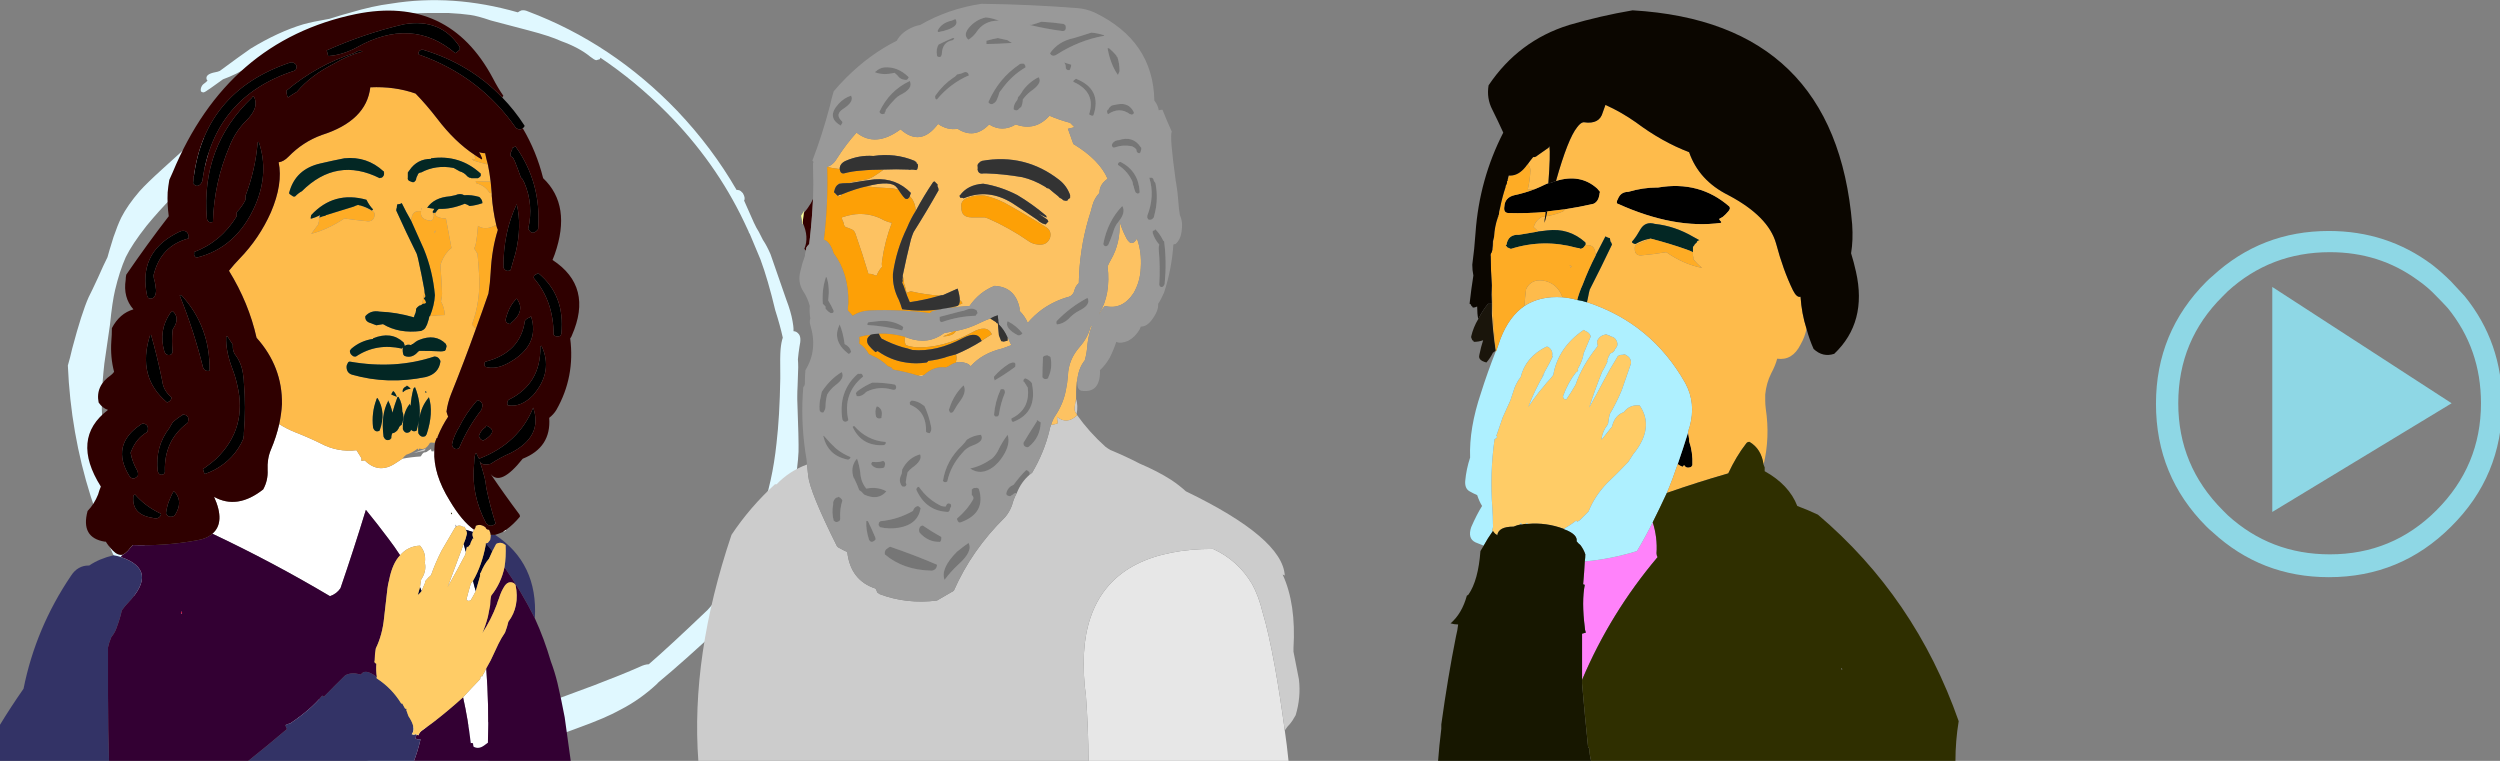 
<svg xmlns="http://www.w3.org/2000/svg" version="1.1" xmlns:xlink="http://www.w3.org/1999/xlink" preserveAspectRatio="none" x="0px" y="0px" width="230px" height="70px" viewBox="0 0 230 70">
<rect x="0" y="0" width="230" height="70" fill="#808080" stroke="none"/>
<defs>
<g id="zenCirc_zenCirc6_0_Layer0_0_FILL">
<path fill="#E0F8FF" stroke="none" d="
M 83.45 12.35
Q 82.9 12.1 82.4 12.2 82.05 12.35 81.85 12.5 71.45 9.6 61.7 11.15 58.8 11.5 55.2 12.55 54 12.85 51.9 13.5 49.2 13.95 47.75 14.35 43.8 15.5 39.4 18.1 37.55 19.35 34.5 21.55 34.15 21.7 33.8 21.75 32.15 22.05 32.4 22.85 32.45 23 32.55 23.05 32.25 23.35 31.95 23.55 31.65 23.75 31.5 24.2 31.35 24.8 31.75 24.85 31.9 24.95 32.3 24.7 32.8 24.4 35 22.85 37.15 22.1 39.15 20.85 41.85 19.05 43.25 18.2 44.65 17.45 46.9 16.55 49.7 15.55 52.65 14.55 53.1 14.5 53.5 14.45
L 58.25 13.55
Q 61.65 12.85 63.7 12.7 64.9 12.65 67.5 12.6 70.15 12.6 70.85 12.6 72.85 12.7 74.3 12.9 75.45 13.05 77.55 13.75
L 83.6 15.3
Q 86.95 16.15 88.75 16.95 91.6 17.95 93.35 19.35 94 19.85 94.3 19.9 94.55 19.85 94.85 19.75 94.95 19.7 94.95 19.5 100.55 23.15 105.5 28 113.25 35.6 117.8 44.9 118.25 45.85 118.5 46.35 118.55 46.6 118.7 46.75 119.55 48.7 120.4 50.7 121.6 53.85 122.75 58.55 123.55 61 123.95 62.8 123.7 63.5 123.6 64.6 123.5 65.65 123.55 68.65
L 123.55 69.15
Q 123.45 75 122.95 79.15 122.3 85.15 120.5 89.95 119.2 92.95 116.1 98.9 115.25 100.6 114.5 101.9 113.5 103.3 112 104.9 105.7 110.75 102.65 113.3 102.05 113.3 101.2 113.7 95.5 116.15 84.2 120 79.5 121.65 76.85 122.3 67.4 124.35 56.9 121.25 47.8 118.5 39.05 111.9 30.35 105.45 23.75 96.6 21.1 93.05 20.05 90.45 19.4 89.05 18.95 86.95 18.25 84.4 17.9 83.25 17.25 80.95 16.8 79.75 16.1 77.7 15.9 76.15 15.65 74.05 15.8 71.5 15.8 69.85 16.15 66.8
L 17.05 60.75
Q 17.4 57.3 17.85 55.45 18.55 52.55 19.55 50.35 20.55 48.35 22.9 45.45 26.75 40.9 31.5 36.95 32.6 36.15 32.8 35.45 33 34.9 32.7 34.35 32.6 34.15 32.5 34 33.05 33.3 32.95 32.75 32.8 32.15 32.25 32 31.8 31.8 31.3 32 30.6 32.1 29.65 32.95
L 25.4 36.7
Q 22.85 38.95 21.75 40.15 19.85 42.3 18.85 44.2 18.25 45.4 17.6 47.25 16.8 49.75 16.65 50.35 16.05 51.5 15.15 53.5 14.15 55.6 13.65 56.55 12.55 58.95 11.05 64.45 10.7 65.95 10.35 67.1 11.25 88 23.1 106.3 43.5 125.5 64.05 129.75 66 129.95 68.2 129.85 71.95 129.65 76.45 128.45 79.15 127.55 84.35 125.65
L 91.25 123.2
Q 95.95 121.55 98.2 120.3 101.3 118.75 104 116.3 104.05 116.2 104.3 116 108.15 112.9 114 107.6 116.7 105.15 117.85 103.55 118.8 102.3 120.25 99.3
L 122.3 94.9
Q 123.6 92.15 124.4 90.1 126.2 85.4 126.45 80.45 126.5 78.75 126.25 72.35 126.25 72.2 126.25 71.95 126.25 71.15 126.3 70.3
L 126.4 67.4
Q 126.4 66.7 126.35 66.15 126.45 65.1 126.6 64.2 126.95 62.7 126.45 62.2 126.1 61.8 125.65 61.8
L 125.65 61.35
Q 125.65 61.1 125.5 60.25 125.25 58.8 124.5 56.9
L 122 49.9
Q 121.4 48.55 120.8 47.7
L 120.15 46.45
Q 119.75 45.85 119.35 45
L 117.8 41.6
Q 118.05 41.2 117.6 40.45 117.25 40.05 117 40 116.8 39.95 116.6 39.95 112.75 33.45 107.2 27.75 96.85 17.25 83.45 12.35 Z"/>
</g>

<g id="Layer1_0_FILL">
<path fill="#330000" stroke="none" d="
M 73.85 20.4
L 73.85 20.5
Q 74.45 21.8 74 22.9 74.05 22.95 74.15 23.05 74.15 22.9 74.2 22.75 74.3 22.6 74.45 22.45 74.7 20.4 74.8 18.3 74.7 18.5 74.6 18.7 74.3 19.2 73.95 19.6 73.9 20 73.85 20.4 Z"/>

<path fill="#FFFF99" stroke="none" d="
M 73.85 20.65
Q 73.85 20.55 73.85 20.5
L 73.85 20.4
Q 73.9 20 73.95 19.6 73.95 19.45 74 19.35 73.85 19.6 73.7 19.85 73.8 20.2 73.8 20.55 73.8 20.6 73.85 20.65 Z"/>

<path fill="#E7E7E7" stroke="none" d="
M 115.2 53.75
Q 113.9 51.55 111.6 50.5 109.45 50.5 107.75 50.85 100.65 52.25 99.8 59.2 99.6 61 99.8 63.15 99.85 63.5 99.9 63.9 100.127 67.004 100.15 70.05 100.2 71.028 100.2 72
L 118.8 72
Q 118.8 71.8 118.75 71.7 118.7 70.9 118.6 70.2 118.591 70.125 118.55 70.05 118.391 68.488 118.2 67.2 117.75 63.9 117.3 61.4 116.7 58.1 116.15 56.3 115.8 54.85 115.2 53.75
M 113 71.9
L 113 71.85 113.05 71.9 113 71.9 Z"/>

<path fill="#FFCC66" stroke="none" d="
M 113 71.85
L 113 71.9 113.05 71.9 113 71.85
M 139.9 34.7
Q 139.6 35.05 139.35 35.65 139.15 36.25 138.95 36.85 138.6 37.6 138.25 38.4 137.95 39.25 137.7 40
L 137.65 40.05
Q 137.7 40.15 137.75 40.2 137.65 40.35 137.5 40.4 137.05 43.6 137.3 46.8 137.35 47.5 137.35 48.2 137.4 48.55 137.25 48.8 137.35 48.8 137.35 48.85 137.45 49 137.55 49.1 137.65 49.15 137.75 49.25 137.85 48.45 139.25 48.45 139.6 48.3 139.9 48.25 139.85 48.15 139.85 48.1 139.95 48.15 140.05 48.25 140.2 48.2 140.35 48.2 140.45 48.15 140.5 48.1
L 140.55 48.2
Q 142.25 48.05 143.85 48.65 143.95 48.7 143.95 48.6 144.5 48.3 145 47.9 145.1 47.95 145.1 48 145.3 47.9 145.35 47.85 145.75 47.45 146.15 47.05 146.7 45.65 147.85 44.45 148.8 43.55 149.8 42.5 150.05 42.1 150.25 41.8 152.25 39.35 150.85 37.3 149.95 37.2 149.4 37.9 149.35 37.95 149.3 37.95 148.55 38.25 148.3 39.25 147.85 39.8 147.35 40.45 147.35 40.1 147.55 39.65 147.65 39.4 147.85 39.15 147.9 39.05 147.95 38.95 148 38.5 148.1 38.1 148.7 37.1 149.2 35.9 149.65 34.6 150.05 33.45 150.1 32.9 149.55 32.65 149.55 32.6 149.45 32.6 149.3 32.65 149.1 32.65 148.95 32.7 148.85 32.75 148.1 33.95 147.5 35.1 146.85 36.35 146.2 37.5 146.75 35.8 147.4 34.2 147.65 33.8 147.8 33.45 147.85 33.35 147.9 33.25 147.85 33.25 147.85 33.2 147.95 32.95 148.05 32.65
L 148.1 32.75
Q 148.1 32.6 148.1 32.55 148.15 32.55 148.2 32.5 148.5 32.4 148.6 32.1 148.75 31.95 148.8 31.75 148.8 31.65 148.8 31.6 148.7 31.05 148.2 30.95 148.1 30.9 148.05 30.85
L 147.95 30.85
Q 147.9 30.8 147.75 30.75 147.65 30.8 147.6 30.8 147.2 30.9 147 31.25 146.9 31.4 146.95 31.6 146.95 31.7 147 31.8 146.95 31.85 146.9 31.95 145.55 33.65 144.95 35.4 144.55 36.1 144.1 36.75 143.8 36.75 143.8 36.45 144.25 35.2 145 34.25
L 145.1 34.2
Q 145.15 34.1 145.2 34.05 145.15 34 145.15 33.95 145.6 33.2 145.7 32.5 146.05 31.7 146.35 30.95 146.25 30.6 145.85 30.45 145.75 30.35 145.7 30.35 143.35 31.95 142.9 34.5 142.65 34.85 142.3 35.2 141.95 35.65 141.6 36.05 141.05 36.75 140.6 37.45 141.2 35.85 142.1 34.35 142 34.5 141.85 34.65 141.95 34.5 142.05 34.35 142.1 34.2 142.2 34.05 142.55 33.45 142.85 32.8
L 142.8 32.75
Q 142.9 32.2 142.4 31.9 142.3 31.9 142.25 31.9 140.35 32.85 139.9 34.7 Z"/>

<path fill="#767676" stroke="none" d="
M 94.7 43.7
Q 94.7 43.6 94.75 43.5 94.7 43.5 94.7 43.45 94.55 43.25 94.4 43.25 93.8 43.85 93.25 44.6 92.75 44.8 92.6 45.3 92.5 45.6 92.9 45.65 93 45.65 93 45.6 93.15 45.55 93.3 45.4 93.4 45.35 93.55 45.35 93.95 44.35 94.7 43.7
M 79.85 47.95
Q 79.7 47.9 79.7 47.95 79.65 48.75 79.95 49.65 80.15 50.05 80.55 49.65 80.55 49.55 80.55 49.5 80.2 48.65 79.85 47.95
M 77.1 45.7
L 77.1 45.75
Q 76.8 45.75 76.65 46.2 76.65 46.3 76.65 46.4 76.5 47.15 76.7 47.9 76.95 48.15 77.25 47.9 77.3 47.8 77.3 47.7 77.25 46.8 77.5 46.05
L 77.45 45.95
Q 77.3 45.75 77.1 45.7
M 78.85 42.2
L 78.75 42.3
Q 78.2 43.05 78.55 44 78.6 44 78.6 44.05 78.85 44.55 79.05 45.1 79.25 45.2 79.5 45.5 80.8 46.1 81.55 45.2 80.75 44.75 79.7 44.95 79.2 44.35 79.15 43.5 79.05 42.75 78.85 42.2
M 76.5 41.55
Q 77.05 42.1 78.05 42.3 78.1 42.2 78.2 42.2 78.2 42.1 78.25 42.1
L 78.25 42.05
Q 77.5 41.75 76.9 41.25 76.35 40.75 75.8 40.1 75.7 40.1 75.75 40.15 75.95 41 76.5 41.55
M 79.05 34.4
Q 78.95 34.35 78.85 34.45 77.1 36.05 77.5 38.6 77.65 38.9 77.95 38.75 78 38.7 78.05 38.65 77.5 36.2 79.4 34.65 79.35 34.3 79.05 34.4
M 78.05 32.55
L 78.1 32.55
Q 78.25 32.5 78.3 32.35 78.2 31.9 77.7 31.65
L 77.7 31.6
Q 77.55 30.55 77.25 29.85 76.5 31.35 78.05 32.55
M 75.6 36.05
Q 75.55 36.3 75.5 36.55 75.35 37.1 75.4 37.75 75.5 38 75.75 37.95 75.95 37.65 75.95 37.4 75.95 36.85 76.1 36.3 76.4 35.8 76.85 35.45 77.75 34.8 77.45 34.25
L 77.4 34.25
Q 76.35 34.9 75.6 36.05
M 76.05 25.5
Q 75.95 25.5 75.95 25.6 75.6 26.7 75.7 27.95
L 75.75 28
Q 75.8 28.05 75.95 28.2 75.95 28.3 75.95 28.4
L 76 28.45
Q 76.15 28.65 76.4 28.8 76.45 28.8 76.55 28.8 76.7 28.8 76.7 28.6 76.5 28.15 76.2 27.65
L 76.2 27.6
Q 76.35 26.4 76.05 25.5
M 77.15 9.55
Q 76 10.8 77.35 11.55 77.4 11.55 77.4 11.45 77.6 11.25 77.4 11.1 76.8 10.5 77.6 10 78.6 9.35 78.3 8.8 77.65 9 77.15 9.55
M 86.9 53.35
Q 87.45 52.6 88.15 51.95 89.55 50.7 89.1 49.95 88.6 50.3 88.05 50.75 86.5 52.3 86.9 53.35
M 86.2 52.05
L 86.2 51.95
Q 84.1 51.05 81.9 50.3 81.75 50.35 81.65 50.45 81.35 50.6 81.4 51 83.1 52.45 85.7 52.5 85.8 52.5 85.9 52.45 86.15 52.35 86.2 52.05
M 91.8 41.5
Q 91.55 41.95 91.25 42.2 90.25 42.9 89.25 43.1 90.25 43.8 91.4 42.95 91.9 42.55 92.25 42 93 40.85 92.7 40 92.2 40.65 91.8 41.5
M 95.45 38.65
Q 95.35 38.7 95.4 38.75 94.75 39.75 94.15 40.75 94.15 41.1 94.5 41.15 94.55 41.15 94.65 41.1 95.7 40.25 95.75 38.85 95.7 38.85 95.65 38.8 95.55 38.75 95.45 38.65
M 90.05 44.95
Q 89.95 44.95 89.95 44.9 89.8 44.85 89.75 44.9 89.55 44.85 89.4 45.05 89.4 45.15 89.4 45.3 89.4 45.4 89.4 45.55 89.5 45.6 89.55 45.75
L 89.55 45.9
Q 89 46.9 88.05 47.7
L 88.05 47.8
Q 88.1 47.95 88.2 48.05 88.3 48.1 88.4 48.05 90.75 47.2 90.05 44.95
M 84.55 48.75
Q 84.55 48.9 84.6 49 85.4 49.9 86.5 49.85 86.6 49.7 86.6 49.6 86.6 49.5 86.6 49.45
L 86.6 49.4
Q 85.7 48.9 84.9 48.35
L 84.85 48.35
Q 84.65 48.4 84.6 48.55 84.55 48.65 84.55 48.75
M 84.65 46.7
Q 84.55 46.6 84.45 46.55 84.35 46.6 84.3 46.6 84.05 46.75 84 47 82.6 47.8 81 47.95 80.85 48.05 80.85 48.15 80.8 48.25 80.85 48.35 80.9 48.4 80.95 48.5 81.8 48.7 82.7 48.55 84.45 48.25 84.7 46.75
L 84.65 46.7
M 84.55 44.8
Q 84.5 44.8 84.45 44.8 84.3 44.9 84.3 45.05 85.2 47.05 87.25 47.1 87.3 47 87.35 47 87.4 46.75 87.5 46.6
L 87.5 46.55
Q 87.5 46.35 87.4 46.35 87.15 46.2 87 46.6 86.8 46.6 86.6 46.55 85.35 45.95 84.55 44.8
M 83.9 43.05
Q 84.9 42.35 84.65 41.8 83.55 42.1 83 43.2 83 43.4 82.95 43.6 82.6 44.25 83 44.75 83.35 44.85 83.4 44.55 83.3 44.4 83.35 44.25 83.4 43.85 83.5 43.45 83.7 43.2 83.9 43.05
M 81.25 43.05
L 81.35 43
Q 81.35 42.95 81.4 42.9
L 81.4 42.85
Q 81.5 42.5 81.25 42.4 80.85 42.55 80.35 42.5 80.3 42.5 80.25 42.5 80.15 42.6 80.15 42.7 80.45 43.2 81.25 43.05
M 81.35 40.95
L 81.4 40.9
Q 81.5 40.85 81.5 40.7 81.45 40.65 81.4 40.65 79.75 40.5 78.6 39.2 78.45 39.2 78.45 39.3 79.3 41.1 81.35 40.95
M 81.1 38.45
Q 81.1 38.4 81.1 38.35 81.25 37.65 80.75 37.4 80.7 37.4 80.65 37.4 80.45 37.8 80.6 38.35 80.8 38.6 81.1 38.45
M 88.55 41.65
Q 88.9 41.2 89.45 41 90.6 40.6 90.25 40 89.55 40.05 88.95 40.45 88.75 40.75 88.5 41 87.05 42.35 86.75 44.25 86.9 44.45 87.15 44.3 87.45 42.85 88.55 41.65
M 88.4 36.8
Q 88.95 36 88.65 35.45 87.75 36.3 87.35 37.55 87.35 37.6 87.3 37.65 87.3 37.8 87.4 37.95 87.6 38.05 87.75 37.8 88.05 37.25 88.4 36.8
M 83.9 36.85
Q 83.85 36.85 83.8 36.9 83.75 36.95 83.7 37
L 83.7 37.05
Q 83.7 37.2 83.75 37.25 85.25 37.85 85.2 39.75 85.25 39.75 85.3 39.8 85.4 39.85 85.55 39.85 85.75 39.55 85.65 39.2 85.45 38.2 85.05 37.35 84.95 37.3 84.9 37.25 84.45 36.9 83.9 36.85
M 82.4 35.8
Q 82.45 35.7 82.45 35.65 82.45 35.35 82.15 35.35 81.25 35.2 80.35 35.2 80.3 35.2 80.25 35.2 79.65 35.45 79 35.9 78.85 36 78.75 36.15
L 78.75 36.2
Q 78.75 36.25 78.8 36.35 78.75 36.4 78.85 36.45 79.3 36.5 79.7 36.05 79.75 36.05 79.8 36 80.9 35.5 82.1 35.85 82.3 35.9 82.4 35.8
M 83.05 30.05
L 83 30
Q 82 29.4 80.75 29.55 80.35 29.6 79.9 29.65 79.8 29.7 79.8 29.85
L 79.8 29.9
Q 81.4 30 83 30.4 83 30.35 83.05 30.3 83.05 30.2 83.1 30.15 83.1 30.1 83.05 30.05
M 86.45 29.25
L 86.45 29.35
Q 86.45 29.4 86.45 29.45 86.5 29.7 86.75 29.6 88.2 29.1 89.75 29.05 89.85 28.9 89.95 28.8 89.85 28.65 89.9 28.6 89.5 28.25 88.9 28.5 88.7 28.6 88.35 28.65 87.35 28.9 86.45 29.15 86.45 29.2 86.45 29.25
M 94.95 35.35
Q 94.95 35.25 94.9 35.2 94.65 34.9 94.3 34.8
L 94.25 34.85
Q 94.15 34.9 94.15 35.05 94.1 35.05 94.15 35.1
L 94.2 35.1
Q 94.35 35.35 94.55 35.65 94.8 37.65 93.05 38.5 93.05 38.55 93.05 38.65 93.1 38.75 93.15 38.8 93.2 38.85 93.25 38.8 95.45 37.95 94.95 35.35
M 92.45 36.15
L 92.45 36.05
Q 92.45 35.75 92.15 35.8 92.05 35.8 92.05 35.85 91.55 36.95 91.45 38.15 91.5 38.4 91.8 38.3 91.9 38.2 91.9 38.15 92.05 37.1 92.45 36.15
M 93.15 33.35
Q 93 33.4 92.85 33.45 92.05 33.95 91.45 34.65 91.45 34.75 91.45 34.8 91.5 34.9 91.5 35 92.45 34.45 93.4 33.75
L 93.4 33.7
Q 93.5 33.3 93.15 33.35
M 95.95 32.85
Q 95.95 32.9 95.95 33 95.9 33.85 95.9 34.7 96.05 34.95 96.35 34.85 96.45 34.8 96.45 34.7 96.85 33.85 96.65 32.85 96.6 32.85 96.6 32.8 96.45 32.75 96.3 32.65
L 96.3 32.7
Q 96.05 32.7 95.95 32.85
M 92.7 29.55
Q 92.4 30.2 93.65 30.85 93.7 30.85 93.8 30.85 93.95 30.8 94.05 30.7
L 94.05 30.65
Q 93.5 29.95 92.7 29.55
M 97.25 29.85
Q 97.8 29.8 98.3 29.35 98.7 28.9 99.25 28.6 100.4 28.05 100.05 27.4 98.45 28.25 97.2 29.55
L 97.2 29.6
Q 97.15 29.75 97.25 29.85
M 82.35 9.1
Q 82.6 8.85 82.8 8.75 84.05 8.15 83.7 7.45 81.8 8.35 80.9 10.3 81.05 10.6 81.4 10.45 81.4 10.4 81.4 10.35 81.5 10.25 81.5 10.1 81.9 9.55 82.35 9.1
M 83.55 7.2
Q 83.6 7.15 83.6 7.1 82.6 6.1 81.35 6.2 80.9 6.25 80.55 6.6 80.5 6.55 80.5 6.65 81.25 6.95 82.3 6.7 82.55 6.9 82.75 7.15 83 7.35 83.35 7.35 83.5 7.35 83.55 7.2
M 86.05 8.8
Q 86 8.9 86.05 9.05 86.05 9.1 86.15 9.15
L 86.2 9.15
Q 87.4 7.7 89.1 6.95
L 89.15 6.95
Q 89.05 6.55 88.7 6.65 88.4 6.8 88.05 6.85 87.9 7.05 87.7 7.15 86.75 7.8 86.05 8.8
M 87.8 3.5
Q 87.7 3.5 87.65 3.5 87.15 3.7 86.55 4 86.45 4.05 86.35 4.1 86.1 4.5 86.2 5.1 86.2 5.15 86.25 5.2 86.35 5.25 86.5 5.25 86.65 5.1 86.65 4.95 86.7 3.85 87.65 3.7 87.75 3.65 87.8 3.5
M 86.35 2.95
Q 88.4 2.55 87.9 1.75 87.75 1.8 87.55 1.9 86.6 2.1 86.25 2.85 86.3 2.95 86.35 2.95
M 98.75 7.45
Q 98.7 7.5 98.8 7.55 100.85 8.5 100.2 10.5 100.2 10.55 100.35 10.6 100.4 10.65 100.5 10.65 100.55 10.65 100.6 10.6 101.4 8.2 99 7.25 98.9 7.3 98.85 7.35 98.8 7.35 98.75 7.45
M 94.05 8.4
Q 94.05 8.45 94 8.5 93.85 8.75 93.65 8.95 93.65 9.1 93.55 9.25 93.25 9.6 93.25 10.05 93.55 10.3 93.8 9.95 93.85 9.9 93.95 9.85 94.1 9.5 94.1 9.15 94.5 8.6 95.1 8.2 95.9 7.55 95.55 7.1 94.65 7.55 94.05 8.4
M 91.85 1.9
L 91.9 1.9
Q 91.25 1.65 90.7 1.6 89.75 1.8 89.1 2.6 88.6 3.25 89.1 3.65 89.5 3.4 89.8 3 90.5 1.9 91.85 1.9
M 93.1 3.95
Q 92.9 3.85 92.7 3.7 92.25 3.6 91.8 3.5 91.25 3.6 90.75 3.75 90.75 3.85 90.75 3.9
L 90.75 4.05
Q 91.8 4.05 93.1 3.95
M 94 5.85
Q 93.85 5.85 93.75 5.95 91.9 7.2 90.95 9.35 90.95 9.4 90.95 9.45 91.15 9.65 91.35 9.55 91.55 9.45 91.65 9.3 91.85 8.9 91.95 8.5 92 8.4 92.1 8.3 93.05 6.95 94.35 6.2
L 94.35 6.15
Q 94.3 5.8 94 5.85
M 98.55 5.95
Q 98.25 5.85 97.9 5.75 98.05 5.9 98.05 6.2
L 98.05 6.25
Q 98.1 6.45 98.3 6.45 98.35 6.45 98.4 6.45 98.55 6.2 98.55 5.95
M 97.7 2.85
Q 98.1 2.9 98.05 2.45 98.05 2.4 98 2.3 97.9 2.25 97.85 2.2 96.85 2.05 95.8 2 95.4 2.15 94.85 2.3 94.8 2.25 94.75 2.3 96.2 2.65 97.7 2.85
M 102.4 21.4
Q 102.55 20.8 102.9 20.4 103.6 19.55 103.25 18.95 101.9 20.35 101.5 22.45 101.65 22.8 101.95 22.55 102.2 22 102.4 21.4
M 106.3 21.1
Q 106.25 21.1 106.2 21.2 106.15 21.2 106.05 21.25 106.05 21.35 106.05 21.45 106.25 22.05 106.65 22.5 106.6 22.7 106.6 22.9 106.75 24.55 106.65 26.2 106.7 26.45 106.95 26.4 107.1 26.3 107.15 26.1 107.35 24.1 107.1 22.2 107 22.15 107 22.1 106.7 21.5 106.3 21.1
M 105.8 16.35
Q 105.65 16.35 105.75 16.4 106.25 18.05 105.55 19.85 105.55 19.95 105.55 20.05 105.6 20.1 105.65 20.2 105.95 20.3 106.15 20 106.2 19.85 106.2 19.8 106.6 18.3 106.3 16.85 106.25 16.8 106.2 16.7
L 106.15 16.65 106.15 16.6
Q 106.1 16.3 105.8 16.35
M 103.1 14.9
Q 102.85 14.9 102.85 15.15 102.85 15.2 102.9 15.2 103.8 15.8 104.2 16.75 104.2 16.95 104.3 17.15 104.35 17.4 104.45 17.65 104.5 17.75 104.55 17.75 104.7 17.9 104.85 17.7
L 104.85 17.65
Q 104.75 15.75 103.1 14.9
M 104.1 13.45
Q 104.3 13.5 104.5 13.7 104.5 13.75 104.55 13.75
L 104.55 13.8
Q 104.55 14.05 104.8 14.1 104.85 14.1 104.9 14.05 104.95 13.95 104.95 13.9 105 13.8 105 13.7
L 105 13.65
Q 105 13.55 104.95 13.55 104.25 12.45 102.9 12.9 102.85 12.9 102.8 12.9 102.4 13 102.3 13.3 102.3 13.35 102.3 13.4 102.35 13.65 102.6 13.55 103.3 13.3 104.1 13.45
M 102.8 9.6
Q 102.55 9.65 102.3 9.7 102.05 9.85 101.95 10.1
L 101.9 10.1
Q 101.8 10.25 101.9 10.45 101.9 10.5 101.95 10.5 103 9.8 103.95 10.5 104.05 10.5 104.1 10.55 104.2 10.55 104.3 10.45
L 104.3 10.4
Q 104.35 10.35 104.3 10.3 103.85 9.4 102.8 9.6
M 101.55 3.3
L 101.6 3.25
Q 101 3.05 100.4 3 99.65 3.25 98.8 3.5 97.35 3.8 96.6 4.9 96.8 5.3 97.25 5 99.3 3.7 101.55 3.3
M 102.05 4.45
Q 101.9 4.4 101.9 4.45 102.15 5.9 102.85 6.9 102.9 6.75 103 6.55 103 5.85 102.8 5.25 102.7 5.2 102.7 5.1 102.4 4.75 102.05 4.45 Z"/>

<path fill="#CCCCCC" stroke="none" d="
M 98.85 37.6
Q 98.85 37.85 99.05 38.1 99.2 37.3 99 36.7 98.9 37.15 98.85 37.6
M 97.3 38.95
Q 97 39.05 96.7 39.1 96.6 39.3 96.55 39.6 96.05 41.65 94.95 43.5 94.8 43.6 94.7 43.7 93.95 44.35 93.55 45.35 93.25 45.9 93.1 46.5 92.85 47.15 92.45 47.6 89.4 50.6 87.75 54.35 87 54.8 86.2 55.25 83.4 55.6 80.9 54.65 80.8 54.55 80.7 54.5 80.65 54.3 80.55 54.15 78.25 53.4 77.95 50.8 77.85 50.7 77.75 50.7 77.4 50.5 77.1 50.35 77.05 50.3 77 50.25 74.5 45.25 74.35 43.75 74.3 43.25 74.25 42.75
L 74.2 42.75
Q 72.6 43.35 71.45 44.55 71.4 44.55 71.3 44.55 69 46.65 67.3 49.2 63.532 60.367 64.25 70.05 64.33 71.033 64.45 72
L 100.2 72
Q 100.2 71.028 100.15 70.05 100.127 67.004 99.9 63.9 99.85 63.5 99.8 63.15 99.6 61 99.8 59.2 100.65 52.25 107.75 50.85 109.45 50.5 111.6 50.5 113.9 51.55 115.2 53.75 115.8 54.85 116.15 56.3 116.7 58.1 117.3 61.4 117.75 63.9 118.2 67.2 118.35 67 118.45 66.85 118.7 66.6 118.9 66.3 119.05 66.05 119.2 65.8 119.7 64.15 119.5 62.5 119.25 61.2 119 59.95 119 59.8 119 59.65 119.25 55.55 118 52.85 118.1 52.9 118.2 52.95 118 49.5 109.1 45.2 108.5 44.65 107.75 44.15 106.5 43.35 104.85 42.65 103.5 41.95 102.15 41.4 101.9 41.25 101.7 41.1 100.2 39.75 99.1 38.2 98.15 39.1 97.25 38.35 97.25 38.6 97.3 38.8 97.3 38.9 97.3 38.95 Z"/>

<path fill="#FDC262" stroke="none" d="
M 100.45 30
Q 100.4 30 100.35 30 100.1 31.05 99.3 31.95 98.3 33.1 98.25 34.55 98.2 35.25 98.05 35.95 97.8 37.2 97.05 38.3 96.85 38.6 96.7 39.1 97 39.05 97.3 38.95 97.3 38.9 97.3 38.8 97.25 38.6 97.25 38.35 98.15 39.1 99.1 38.2
L 99.05 38.1
Q 98.85 37.85 98.85 37.6 98.9 37.15 99 36.7 99 36.35 99 36.05 99 35.65 99.05 35.2 99.05 35.1 99.1 35.05 99.2 33.9 99.8 33.15 100 32.45 100.05 31.65 100.15 30.75 100.45 30
M 85 34.5
Q 84.9 34.5 84.85 34.5 84.65 34.5 84.45 34.55 84.55 34.55 84.6 34.6 84.8 34.65 85 34.5
M 91.9 30.85
Q 91.85 30.25 91.8 29.75 91.65 29.75 91.65 29.65 91.35 29.45 91.1 29.3 90.55 29.5 89.95 29.8 89 30.25 87.95 30.45 87.8 30.7 87.55 30.8 87.15 30.95 86.75 30.95 87.3 30.75 87.85 30.45 87.35 30.55 86.85 30.65 85.4 31.75 83.55 31.1 83.4 31.05 83.3 31 83.15 31.25 83.3 31.65 83.3 31.7 83.35 31.75 83.75 31.9 84.3 31.95 86.7 32.05 89.4 30.6 90.8 29.8 91.25 30.75 90.75 31.05 90.3 31.35
L 90.35 31.35
Q 89.15 32.1 87.95 32.6 88.05 32.85 87.95 33.3
L 87.95 33.35
Q 88.1 33.3 88.3 33.3 89.05 33.35 89.3 33.7 90.35 32.5 92.25 32.05 92.65 31.9 93.05 31.75 92.95 31.6 92.85 31.35 92.8 31.2 92.7 31.05 92.7 31.2 92.7 31.35
L 92.65 31.35
Q 92.5 31.4 92.45 31.4 92.3 31.45 92.25 31.4
L 92.2 31.4
Q 92.1 31.4 92.1 31.35 92 31.1 91.9 30.85
M 103.5 21.65
Q 103.2 21.05 103 20.35
L 103 20.4
Q 103.1 22.35 102.2 23.9 102.05 24.15 101.9 24.5 102.2 27.1 101.15 28.8
L 101.15 28.9
Q 101.35 28.45 101.65 28.15 103.25 28.55 104.3 26.95 104.9 25.9 104.95 24.65 105.05 23.2 104.6 21.95 104.05 22.9 103.5 21.65
M 77.1 18
Q 77.1 18.05 77.1 18.1 77.25 18.05 77.4 18
L 77.4 17.9
Q 77.25 17.9 77.1 18
M 77.15 16.85
Q 77.15 16.9 77.15 16.95 77.2 16.9 77.25 16.9 77.25 16.85 77.15 16.85
M 81.6 17.3
Q 82.15 17.3 82.65 17.45 82.6 17.35 82.5 17.25 82 16.55 79.7 17.15 80.6 17.25 81.6 17.3
M 82.05 20.5
Q 81.75 20.45 81.4 20.3 79.55 19.25 77.45 20 77.45 20.1 77.5 20.25 77.6 20.4 77.65 20.65
L 77.65 20.7
Q 77.7 20.8 77.8 20.9 78.05 20.95 78.35 21.1 78.6 21.2 78.7 21.5 79.35 23.35 79.9 25.2 80.15 25.15 80.55 25.35
L 80.65 25.35
Q 80.85 24.85 81.15 24.55 81.1 24.3 81.15 24 81.4 22.2 82.05 20.5
M 101.65 16.65
Q 101.75 16.55 101.9 16.45 101.15 14.7 98.75 13.25 98.5 12.55 98.25 11.85 98.5 11.8 98.85 11.7 98.6 11.45 98.45 11.3 97.5 11.05 96.55 10.65 95.25 12.1 93.45 11.45 92.2 12.2 91 11.45 89.65 12.85 88.1 11.85 87.15 12 86.3 11.4 84.7 13.55 82.85 11.9 80.55 13.6 78.8 12.2 77.85 13.25 77.05 14.5 76.65 15.2 76.1 15.35 76.65 15.5 77.25 15.55 77.25 15.05 77.8 14.8 79.05 14.25 80.35 14.35 82.35 14.05 84.15 14.8 84.15 14.85 84.3 14.9 84.3 15 84.35 15.05 84.4 15.05 84.45 15.15
L 84.45 15.2
Q 84.45 15.25 84.45 15.35 84.4 15.45 84.4 15.55
L 84.35 15.6
Q 84.3 15.6 84.3 15.65 84.05 15.6 83.85 15.6 83.7 15.65 83.55 15.6 82.45 15.55 81.3 15.6 80.9 15.9 80.5 16.15 80.15 16.4 79.75 16.5 79 16.65 78.3 16.75 78.2 16.8 78.15 16.85 79.25 16.65 80.45 16.5 82.45 16.35 83.8 17.75 83.75 17.9 83.7 18.05 84.2 18.55 84.25 19.4 85 18 85.85 16.75 85.9 16.7 86 16.7 86.1 16.85 86.25 16.95 86.25 17.05 86.25 17.15 86.35 17.3 86.35 17.5 85.25 19.45 84.05 21.35 83.9 21.7 83.8 22.05 83.4 23.65 83.05 25.35 83.1 25.55 83.15 25.8 83.15 26.1 83.25 26.3 83.35 26.6 83.4 26.95 83.6 26.85 83.8 26.8 85.05 27.1 86.45 27.2 86.6 27.15 86.75 27.15 87.9 26.65 88.1 26.55 88.3 27.2 88.3 27.6 88.45 27.7 88.55 27.9 88.35 28 88.15 28.1 88.1 28.15 88.05 28.15 88 28.2 87.9 28.25 88.55 28.2 89.2 28.15 90.1 26.85 91.5 26.3 93.4 26.4 93.8 28.35 93.8 28.45 93.8 28.6 94.3 29.1 94.55 29.7 95.15 29 95.9 28.45 97.05 27.65 98.35 27.3 98.75 27.15 98.85 26.7 98.95 26.3 99.25 26.05 99.3 23 100.15 20.1 100.35 19.5 100.5 18.9 100.7 18.2 101.15 17.75 101.15 17.1 101.65 16.65
M 89.95 15.35
Q 89.9 15.2 90 15.05 90.05 15.05 90.05 15 90.1 15 90.15 14.9 90.25 14.85 90.35 14.8 94.3 14.1 97.45 16.55 98.15 17.1 98.45 17.95 98.45 18 98.45 18.05 98.45 18.1 98.45 18.2 98.4 18.2 98.4 18.25 98.35 18.3 98.3 18.3 98.25 18.35 98.2 18.45 98.05 18.5 97.95 18.45 97.8 18.45 97.7 18.3 97.65 18.3 97.6 18.25 97.45 18.2 97.35 18.05 96.9 17.7 96.5 17.35 96.45 17.35 96.3 17.3 96.2 17.2 96.1 17.15 95.1 16.55 94.05 16.3 92.3 16 90.7 15.95 90.6 15.95 90.5 15.95 90.05 16.05 89.95 15.65
L 89.95 15.6
Q 89.9 15.6 89.95 15.55 89.95 15.45 89.95 15.35
M 88.5 18.2
Q 88.45 18.2 88.35 18.2 88.3 18.05 88.25 18
L 88.3 18
Q 89 17 90.45 16.9 92.05 17.15 93.6 17.95 94.95 18.75 96.25 19.85 96.25 19.9 96.3 20 96.3 20.05 95.55 19.65
L 96.35 20.2
Q 96.4 20.25 96.45 20.4 96.4 20.4 96.3 20.55 96.25 20.55 96.2 20.65 96.05 20.6 95.9 20.55 95.6 20.4 95.4 20.2 94.3 19.45 93.15 18.7 90.9 17.3 88.65 18.25 88.6 18.2 88.5 18.2
M 88.8 18.3
Q 89.65 17.9 90.6 18 91.5 18.2 92.4 18.65 94.3 19.7 96.15 20.85 96.8 21.2 96.6 21.9 96.3 22.6 95.5 22.5 95 22.45 94.65 22.2 92.85 20.95 90.9 20.1 90.75 20.05 90.6 20 89.95 20 89.4 20 88.4 20 88.45 19.05 88.35 18.6 88.8 18.3 Z"/>

<path fill="#999999" stroke="none" d="
M 107.8 12.1
Q 107.3 11 106.95 10.1
L 106.9 10.1
Q 106.75 10.1 106.6 10.15 106.55 9.7 106.2 9.25 106.1 3.75 100.7 1.15 99.9 0.8 99.15 0.75 94.7 0.4 90.3 0.35 87.25 0.8 84.65 2.3 84.35 2.35 84.1 2.45 82.95 2.9 82.5 3.75 80 5 77.85 7.15 77.25 7.75 76.7 8.4 76.5 9.05 76.35 9.75 75.65 12.4 74.75 14.75
L 74.75 14.8
Q 74.8 14.85 74.85 14.9
L 74.8 15
Q 74.8 15.2 74.8 15.45 74.85 16.9 74.8 18.3 74.7 20.4 74.45 22.45 74.3 22.6 74.2 22.75 74.15 22.9 74.15 23.05 74.1 23.15 74.1 23.2 74.05 23.4 74.05 23.55 73.8 24.2 73.65 24.9 73.35 25.95 73.9 26.8 74.3 27.4 74.5 28.15 74.45 28.75 74.55 29.3 74.45 29.6 74.55 29.9 75.25 32.2 74.1 34.05 74.05 34.55 74.05 35.1 74.05 35.2 74.05 35.35 74 35.4 74 35.5 73.9 35.6 73.9 35.65 73.65 38.6 74.1 41.65 74.2 42.15 74.25 42.75 74.3 43.25 74.35 43.75 74.5 45.25 77 50.25 77.05 50.3 77.1 50.35 77.4 50.5 77.75 50.7 77.85 50.7 77.95 50.8 78.25 53.4 80.55 54.15 80.65 54.3 80.7 54.5 80.8 54.55 80.9 54.65 83.4 55.6 86.2 55.25 87 54.8 87.75 54.35 89.4 50.6 92.45 47.6 92.85 47.15 93.1 46.5 93.25 45.9 93.55 45.35 93.4 45.35 93.3 45.4 93.15 45.55 93 45.6 93 45.65 92.9 45.65 92.5 45.6 92.6 45.3 92.75 44.8 93.25 44.6 93.8 43.85 94.4 43.25 94.55 43.25 94.7 43.45 94.7 43.5 94.75 43.5 94.7 43.6 94.7 43.7 94.8 43.6 94.95 43.5 96.05 41.65 96.55 39.6 96.6 39.3 96.7 39.1 96.85 38.6 97.05 38.3 97.8 37.2 98.05 35.95 98.2 35.25 98.25 34.55 98.3 33.1 99.3 31.95 100.1 31.05 100.35 30 100.4 30 100.45 30 100.15 30.75 100.05 31.65 100 32.45 99.8 33.15 99.2 33.9 99.1 35.05 99.1 35.3 99.15 35.6 99.25 35.9 99.5 35.95 101.25 36.2 101.2 34.05 101.7 33.6 102.1 32.9 102.45 32.2 102.7 31.45 103.1 31.65 103.8 31.35 104.45 31 104.85 30.3 104.9 30.15 104.95 30.05 105.5 30.05 105.95 29.45 106.6 28.6 106.55 27.95 106.85 27.5 107.1 26.9 107.8 24.75 107.95 22.5 108.05 22.45 108.15 22.45 108.6 22.05 108.7 21.35 108.85 20.4 108.55 19.8 108.45 19.25 108.4 18.45 108.35 17.7 108.2 16.8 108.15 16.65 108.15 16.5 107.6 12.55 107.8 12.1
M 101.9 4.45
Q 101.9 4.4 102.05 4.45 102.4 4.75 102.7 5.1 102.7 5.2 102.8 5.25 103 5.85 103 6.55 102.9 6.75 102.85 6.9 102.15 5.9 101.9 4.45
M 101.6 3.25
L 101.55 3.3
Q 99.3 3.7 97.25 5 96.8 5.3 96.6 4.9 97.35 3.8 98.8 3.5 99.65 3.25 100.4 3 101 3.05 101.6 3.25
M 102.3 9.7
Q 102.55 9.65 102.8 9.6 103.85 9.4 104.3 10.3 104.35 10.35 104.3 10.4
L 104.3 10.45
Q 104.2 10.55 104.1 10.55 104.05 10.5 103.95 10.5 103 9.8 101.95 10.5 101.9 10.5 101.9 10.45 101.8 10.25 101.9 10.1
L 101.95 10.1
Q 102.05 9.85 102.3 9.7
M 104.5 13.7
Q 104.3 13.5 104.1 13.45 103.3 13.3 102.6 13.55 102.35 13.65 102.3 13.4 102.3 13.35 102.3 13.3 102.4 13 102.8 12.9 102.85 12.9 102.9 12.9 104.25 12.45 104.95 13.55 105 13.55 105 13.65
L 105 13.7
Q 105 13.8 104.95 13.9 104.95 13.95 104.9 14.05 104.85 14.1 104.8 14.1 104.55 14.05 104.55 13.8
L 104.55 13.75
Q 104.5 13.75 104.5 13.7
M 102.85 15.15
Q 102.85 14.9 103.1 14.9 104.75 15.75 104.85 17.65
L 104.85 17.7
Q 104.7 17.9 104.55 17.75 104.5 17.75 104.45 17.65 104.35 17.4 104.3 17.15 104.2 16.95 104.2 16.75 103.8 15.8 102.9 15.2 102.85 15.2 102.85 15.15
M 101.9 16.45
Q 101.75 16.55 101.65 16.65 101.15 17.1 101.15 17.75 100.7 18.2 100.5 18.9 100.35 19.5 100.15 20.1 99.3 23 99.25 26.05 98.95 26.3 98.85 26.7 98.75 27.15 98.35 27.3 97.05 27.65 95.9 28.45 95.15 29 94.55 29.7 94.3 29.1 93.8 28.6 93.8 28.45 93.8 28.35 93.4 26.4 91.5 26.3 90.1 26.85 89.2 28.15 88.55 28.2 87.9 28.25 87.514 28.293 87.1 28.35 86.931 28.386 86.75 28.4
L 86.55 28.45
Q 86.31 28.495 86.05 28.55 85.8 28.55 85.55 28.8 82.85 28.45 80.1 28.55 79.1 28.6 78.45 29.05 78.25 28.8 78 28.55 78 28.2 78.05 27.9 78.1 25.15 76.7 23.3 76.35 22.2 75.8 22.05 76.2 18.75 76.1 15.35 76.65 15.2 77.05 14.5 77.85 13.25 78.8 12.2 80.55 13.6 82.85 11.9 84.7 13.55 86.3 11.4 87.15 12 88.1 11.85 89.65 12.85 91 11.45 92.2 12.2 93.45 11.45 95.25 12.1 96.55 10.65 97.5 11.05 98.45 11.3 98.6 11.45 98.85 11.7 98.5 11.8 98.25 11.85 98.5 12.55 98.75 13.25 101.15 14.7 101.9 16.45
M 105.75 16.4
Q 105.65 16.35 105.8 16.35 106.1 16.3 106.15 16.6
L 106.15 16.65 106.2 16.7
Q 106.25 16.8 106.3 16.85 106.6 18.3 106.2 19.8 106.2 19.85 106.15 20 105.95 20.3 105.65 20.2 105.6 20.1 105.55 20.05 105.55 19.95 105.55 19.85 106.25 18.05 105.75 16.4
M 106.2 21.2
Q 106.25 21.1 106.3 21.1 106.7 21.5 107 22.1 107 22.15 107.1 22.2 107.35 24.1 107.15 26.1 107.1 26.3 106.95 26.4 106.7 26.45 106.65 26.2 106.75 24.55 106.6 22.9 106.6 22.7 106.65 22.5 106.25 22.05 106.05 21.45 106.05 21.35 106.05 21.25 106.15 21.2 106.2 21.2
M 103 20.35
Q 103.2 21.05 103.5 21.65 104.05 22.9 104.6 21.95 105.05 23.2 104.95 24.65 104.9 25.9 104.3 26.95 103.25 28.55 101.65 28.15 101.35 28.45 101.15 28.9
L 101.15 28.8
Q 102.2 27.1 101.9 24.5 102.05 24.15 102.2 23.9 103.1 22.35 103 20.4
L 103 20.35
M 102.9 20.4
Q 102.55 20.8 102.4 21.4 102.2 22 101.95 22.55 101.65 22.8 101.5 22.45 101.9 20.35 103.25 18.95 103.6 19.55 102.9 20.4
M 98.05 2.45
Q 98.1 2.9 97.7 2.85 96.2 2.65 94.75 2.3 94.8 2.25 94.85 2.3 95.4 2.15 95.8 2 96.85 2.05 97.85 2.2 97.9 2.25 98 2.3 98.05 2.4 98.05 2.45
M 97.9 5.75
Q 98.25 5.85 98.55 5.95 98.55 6.2 98.4 6.45 98.35 6.45 98.3 6.45 98.1 6.45 98.05 6.25
L 98.05 6.2
Q 98.05 5.9 97.9 5.75
M 93.75 5.95
Q 93.85 5.85 94 5.85 94.3 5.8 94.35 6.15
L 94.35 6.2
Q 93.05 6.95 92.1 8.3 92 8.4 91.95 8.5 91.85 8.9 91.65 9.3 91.55 9.45 91.35 9.55 91.15 9.65 90.95 9.45 90.95 9.4 90.95 9.35 91.9 7.2 93.75 5.95
M 92.7 3.7
Q 92.9 3.85 93.1 3.95 91.8 4.05 90.75 4.05
L 90.75 3.9
Q 90.75 3.85 90.75 3.75 91.25 3.6 91.8 3.5 92.25 3.6 92.7 3.7
M 91.9 1.9
L 91.85 1.9
Q 90.5 1.9 89.8 3 89.5 3.4 89.1 3.65 88.6 3.25 89.1 2.6 89.75 1.8 90.7 1.6 91.25 1.65 91.9 1.9
M 94 8.5
Q 94.05 8.45 94.05 8.4 94.65 7.55 95.55 7.1 95.9 7.55 95.1 8.2 94.5 8.6 94.1 9.15 94.1 9.5 93.95 9.85 93.85 9.9 93.8 9.95 93.55 10.3 93.25 10.05 93.25 9.6 93.55 9.25 93.65 9.1 93.65 8.95 93.85 8.75 94 8.5
M 98.8 7.55
Q 98.7 7.5 98.75 7.45 98.8 7.35 98.85 7.35 98.9 7.3 99 7.25 101.4 8.2 100.6 10.6 100.55 10.65 100.5 10.65 100.4 10.65 100.35 10.6 100.2 10.55 100.2 10.5 100.85 8.5 98.8 7.55
M 87.9 1.75
Q 88.4 2.55 86.35 2.95 86.3 2.95 86.25 2.85 86.6 2.1 87.55 1.9 87.75 1.8 87.9 1.75
M 87.65 3.5
Q 87.7 3.5 87.8 3.5 87.75 3.65 87.65 3.7 86.7 3.85 86.65 4.95 86.65 5.1 86.5 5.25 86.35 5.25 86.25 5.2 86.2 5.15 86.2 5.1 86.1 4.5 86.35 4.1 86.45 4.05 86.55 4 87.15 3.7 87.65 3.5
M 86.05 9.05
Q 86 8.9 86.05 8.8 86.75 7.8 87.7 7.15 87.9 7.05 88.05 6.85 88.4 6.8 88.7 6.65 89.05 6.55 89.15 6.95
L 89.1 6.95
Q 87.4 7.7 86.2 9.15
L 86.15 9.15
Q 86.05 9.1 86.05 9.05
M 83.6 7.1
Q 83.6 7.15 83.55 7.2 83.5 7.35 83.35 7.35 83 7.35 82.75 7.15 82.55 6.9 82.3 6.7 81.25 6.95 80.5 6.65 80.5 6.55 80.55 6.6 80.9 6.25 81.35 6.2 82.6 6.1 83.6 7.1
M 82.8 8.75
Q 82.6 8.85 82.35 9.1 81.9 9.55 81.5 10.1 81.5 10.25 81.4 10.35 81.4 10.4 81.4 10.45 81.05 10.6 80.9 10.3 81.8 8.35 83.7 7.45 84.05 8.15 82.8 8.75
M 98.3 29.35
Q 97.8 29.8 97.25 29.85 97.15 29.75 97.2 29.6
L 97.2 29.55
Q 98.45 28.25 100.05 27.4 100.4 28.05 99.25 28.6 98.7 28.9 98.3 29.35
M 93.65 30.85
Q 92.4 30.2 92.7 29.55 93.5 29.95 94.05 30.65
L 94.05 30.7
Q 93.95 30.8 93.8 30.85 93.7 30.85 93.65 30.85
M 91.8 29
Q 91.8 29.2 91.85 29.45 91.85 29.5 91.85 29.6 91.9 29.75 91.9 29.85 92.4 30.35 92.7 31.05 92.8 31.2 92.85 31.35 92.95 31.6 93.05 31.75 92.65 31.9 92.25 32.05 90.35 32.5 89.3 33.7 89.05 33.35 88.3 33.3 88.1 33.3 87.95 33.35 87.6 33.45 87.25 33.7 87.15 33.75 87 33.8 85.95 33.65 85 34.5 84.8 34.65 84.6 34.6 84.55 34.55 84.45 34.55 83.35 34.2 82.15 34 82.05 33.9 82.05 33.85 81.9 33.75 81.75 33.7
L 81.7 33.7
Q 81.05 33.05 80.2 32.7 80.1 32.6 79.95 32.6 79.6 31.95 79.05 31.6 79.1 31.25 79.05 31 79.55 30.85 80.1 30.8 80.45 30.7 80.85 30.7 80.9 30.7 80.95 30.7 82.05 30.65 83.3 31 83.4 31.05 83.55 31.1 85.4 31.75 86.85 30.65 87.35 30.55 87.85 30.45 87.9 30.45 87.95 30.45 89 30.25 89.95 29.8 90.55 29.5 91.1 29.3 91.45 29.1 91.8 29
M 95.95 33
Q 95.95 32.9 95.95 32.85 96.05 32.7 96.3 32.7
L 96.3 32.65
Q 96.45 32.75 96.6 32.8 96.6 32.85 96.65 32.85 96.85 33.85 96.45 34.7 96.45 34.8 96.35 34.85 96.05 34.95 95.9 34.7 95.9 33.85 95.95 33
M 92.85 33.45
Q 93 33.4 93.15 33.35 93.5 33.3 93.4 33.7
L 93.4 33.75
Q 92.45 34.45 91.5 35 91.5 34.9 91.45 34.8 91.45 34.75 91.45 34.65 92.05 33.95 92.85 33.45
M 92.45 36.05
L 92.45 36.15
Q 92.05 37.1 91.9 38.15 91.9 38.2 91.8 38.3 91.5 38.4 91.45 38.15 91.55 36.95 92.05 35.85 92.05 35.8 92.15 35.8 92.45 35.75 92.45 36.05
M 94.9 35.2
Q 94.95 35.25 94.95 35.35 95.45 37.95 93.25 38.8 93.2 38.85 93.15 38.8 93.1 38.75 93.05 38.65 93.05 38.55 93.05 38.5 94.8 37.65 94.55 35.65 94.35 35.35 94.2 35.1
L 94.15 35.1
Q 94.1 35.05 94.15 35.05 94.15 34.9 94.25 34.85
L 94.3 34.8
Q 94.65 34.9 94.9 35.2
M 86.45 29.35
L 86.45 29.25
Q 86.45 29.2 86.45 29.15 87.35 28.9 88.35 28.65 88.7 28.6 88.9 28.5 89.5 28.25 89.9 28.6 89.85 28.65 89.95 28.8 89.85 28.9 89.75 29.05 88.2 29.1 86.75 29.6 86.5 29.7 86.45 29.45 86.45 29.4 86.45 29.35
M 83 30
L 83.05 30.05
Q 83.1 30.1 83.1 30.15 83.05 30.2 83.05 30.3 83 30.35 83 30.4 81.4 30 79.8 29.9
L 79.8 29.85
Q 79.8 29.7 79.9 29.65 80.35 29.6 80.75 29.55 82 29.4 83 30
M 82.45 35.65
Q 82.45 35.7 82.4 35.8 82.3 35.9 82.1 35.85 80.9 35.5 79.8 36 79.75 36.05 79.7 36.05 79.3 36.5 78.85 36.45 78.75 36.4 78.8 36.35 78.75 36.25 78.75 36.2
L 78.75 36.15
Q 78.85 36 79 35.9 79.65 35.45 80.25 35.2 80.3 35.2 80.35 35.2 81.25 35.2 82.15 35.35 82.45 35.35 82.45 35.65
M 83.8 36.9
Q 83.85 36.85 83.9 36.85 84.45 36.9 84.9 37.25 84.95 37.3 85.05 37.35 85.45 38.2 85.65 39.2 85.75 39.55 85.55 39.85 85.4 39.85 85.3 39.8 85.25 39.75 85.2 39.75 85.25 37.85 83.75 37.25 83.7 37.2 83.7 37.05
L 83.7 37
Q 83.75 36.95 83.8 36.9
M 88.65 35.45
Q 88.95 36 88.4 36.8 88.05 37.25 87.75 37.8 87.6 38.05 87.4 37.95 87.3 37.8 87.3 37.65 87.35 37.6 87.35 37.55 87.75 36.3 88.65 35.45
M 89.45 41
Q 88.9 41.2 88.55 41.65 87.45 42.85 87.15 44.3 86.9 44.45 86.75 44.25 87.05 42.35 88.5 41 88.75 40.75 88.95 40.45 89.55 40.05 90.25 40 90.6 40.6 89.45 41
M 81.1 38.35
Q 81.1 38.4 81.1 38.45 80.8 38.6 80.6 38.35 80.45 37.8 80.65 37.4 80.7 37.4 80.75 37.4 81.25 37.65 81.1 38.35
M 81.4 40.9
L 81.35 40.95
Q 79.3 41.1 78.45 39.3 78.45 39.2 78.6 39.2 79.75 40.5 81.4 40.65 81.45 40.65 81.5 40.7 81.5 40.85 81.4 40.9
M 81.35 43
L 81.25 43.05
Q 80.45 43.2 80.15 42.7 80.15 42.6 80.25 42.5 80.3 42.5 80.35 42.5 80.85 42.55 81.25 42.4 81.5 42.5 81.4 42.85
L 81.4 42.9
Q 81.35 42.95 81.35 43
M 84.65 41.8
Q 84.9 42.35 83.9 43.05 83.7 43.2 83.5 43.45 83.4 43.85 83.35 44.25 83.3 44.4 83.4 44.55 83.35 44.85 83 44.75 82.6 44.25 82.95 43.6 83 43.4 83 43.2 83.55 42.1 84.65 41.8
M 84.45 44.8
Q 84.5 44.8 84.55 44.8 85.35 45.95 86.6 46.55 86.8 46.6 87 46.6 87.15 46.2 87.4 46.35 87.5 46.35 87.5 46.55
L 87.5 46.6
Q 87.4 46.75 87.35 47 87.3 47 87.25 47.1 85.2 47.05 84.3 45.05 84.3 44.9 84.45 44.8
M 84.45 46.55
Q 84.55 46.6 84.65 46.7
L 84.7 46.75
Q 84.45 48.25 82.7 48.55 81.8 48.7 80.95 48.5 80.9 48.4 80.85 48.35 80.8 48.25 80.85 48.15 80.85 48.05 81 47.95 82.6 47.8 84 47 84.05 46.75 84.3 46.6 84.35 46.6 84.45 46.55
M 84.6 49
Q 84.55 48.9 84.55 48.75 84.55 48.65 84.6 48.55 84.65 48.4 84.85 48.35
L 84.9 48.35
Q 85.7 48.9 86.6 49.4
L 86.6 49.45
Q 86.6 49.5 86.6 49.6 86.6 49.7 86.5 49.85 85.4 49.9 84.6 49
M 89.95 44.9
Q 89.95 44.95 90.05 44.95 90.75 47.2 88.4 48.05 88.3 48.1 88.2 48.05 88.1 47.95 88.05 47.8
L 88.05 47.7
Q 89 46.9 89.55 45.9
L 89.55 45.75
Q 89.5 45.6 89.4 45.55 89.4 45.4 89.4 45.3 89.4 45.15 89.4 45.05 89.55 44.85 89.75 44.9 89.8 44.85 89.95 44.9
M 95.4 38.75
Q 95.35 38.7 95.45 38.65 95.55 38.75 95.65 38.8 95.7 38.85 95.75 38.85 95.7 40.25 94.65 41.1 94.55 41.15 94.5 41.15 94.15 41.1 94.15 40.75 94.75 39.75 95.4 38.75
M 91.25 42.2
Q 91.55 41.95 91.8 41.5 92.2 40.65 92.7 40 93 40.85 92.25 42 91.9 42.55 91.4 42.95 90.25 43.8 89.25 43.1 90.25 42.9 91.25 42.2
M 86.2 51.95
L 86.2 52.05
Q 86.15 52.35 85.9 52.45 85.8 52.5 85.7 52.5 83.1 52.45 81.4 51 81.35 50.6 81.65 50.45 81.75 50.35 81.9 50.3 84.1 51.05 86.2 51.95
M 88.15 51.95
Q 87.45 52.6 86.9 53.35 86.5 52.3 88.05 50.75 88.6 50.3 89.1 49.95 89.55 50.7 88.15 51.95
M 77.35 11.55
Q 76 10.8 77.15 9.55 77.65 9 78.3 8.8 78.6 9.35 77.6 10 76.8 10.5 77.4 11.1 77.6 11.25 77.4 11.45 77.4 11.55 77.35 11.55
M 75.95 25.6
Q 75.95 25.5 76.05 25.5 76.35 26.4 76.2 27.6
L 76.2 27.65
Q 76.5 28.15 76.7 28.6 76.7 28.8 76.55 28.8 76.45 28.8 76.4 28.8 76.15 28.65 76 28.45
L 75.95 28.4
Q 75.95 28.3 75.95 28.2 75.8 28.05 75.75 28
L 75.7 27.95
Q 75.6 26.7 75.95 25.6
M 75.5 36.55
Q 75.55 36.3 75.6 36.05 76.35 34.9 77.4 34.25
L 77.45 34.25
Q 77.75 34.8 76.85 35.45 76.4 35.8 76.1 36.3 75.95 36.85 75.95 37.4 75.95 37.65 75.75 37.95 75.5 38 75.4 37.75 75.35 37.1 75.5 36.55
M 78.1 32.55
L 78.05 32.55
Q 76.5 31.35 77.25 29.85 77.55 30.55 77.7 31.6
L 77.7 31.65
Q 78.2 31.9 78.3 32.35 78.25 32.5 78.1 32.55
M 78.85 34.45
Q 78.95 34.35 79.05 34.4 79.35 34.3 79.4 34.65 77.5 36.2 78.05 38.65 78 38.7 77.95 38.75 77.65 38.9 77.5 38.6 77.1 36.05 78.85 34.45
M 78.05 42.3
Q 77.05 42.1 76.5 41.55 75.95 41 75.75 40.15 75.7 40.1 75.8 40.1 76.35 40.75 76.9 41.25 77.5 41.75 78.25 42.05
L 78.25 42.1
Q 78.2 42.1 78.2 42.2 78.1 42.2 78.05 42.3
M 78.75 42.3
L 78.85 42.2
Q 79.05 42.75 79.15 43.5 79.2 44.35 79.7 44.95 80.75 44.75 81.55 45.2 80.8 46.1 79.5 45.5 79.25 45.2 79.05 45.1 78.85 44.55 78.6 44.05 78.6 44 78.55 44 78.2 43.05 78.75 42.3
M 77.1 45.75
L 77.1 45.7
Q 77.3 45.75 77.45 45.95
L 77.5 46.05
Q 77.25 46.8 77.3 47.7 77.3 47.8 77.25 47.9 76.95 48.15 76.7 47.9 76.5 47.15 76.65 46.4 76.65 46.3 76.65 46.2 76.8 45.75 77.1 45.75
M 79.7 47.95
Q 79.7 47.9 79.85 47.95 80.2 48.65 80.55 49.5 80.55 49.55 80.55 49.65 80.15 50.05 79.95 49.65 79.65 48.75 79.7 47.95 Z"/>

<path fill="#FDA006" stroke="none" d="
M 81.1 31.15
Q 82.05 31.65 83.05 31.95 83.5 32.05 83.95 32.2 86.15 32.4 88.6 31.1 89.95 30.4 90.3 31.35 90.75 31.05 91.25 30.75 90.8 29.8 89.4 30.6 86.7 32.05 84.3 31.95 83.75 31.9 83.35 31.75 83.3 31.7 83.3 31.65 83.15 31.25 83.3 31 82.05 30.65 80.95 30.7 80.9 30.7 80.85 30.7 80.95 30.95 81.1 31.15
M 85.4 33.2
Q 85.35 33.3 85.25 33.35 84.25 33.5 83.35 33.35 81.95 33.15 80.75 32.3 80.7 32.35 80.65 32.35 80.6 32.35 80.55 32.4 80.15 32.05 79.95 31.8 79.7 31.5 79.8 31.15 79.9 30.95 80.1 30.8 79.55 30.85 79.05 31 79.1 31.25 79.05 31.6 79.6 31.95 79.95 32.6 80.1 32.6 80.2 32.7 81.05 33.05 81.7 33.7
L 81.75 33.7
Q 81.9 33.75 82.05 33.85 82.05 33.9 82.15 34 83.35 34.2 84.45 34.55 84.65 34.5 84.85 34.5 84.9 34.5 85 34.5 85.95 33.65 87 33.8 87.15 33.75 87.25 33.7 87.6 33.45 87.95 33.35
L 87.95 33.3
Q 88.05 32.85 87.95 32.6 87.55 32.7 87.2 32.8 86.35 33.1 85.4 33.2
M 87.55 30.8
Q 87.8 30.7 87.95 30.45 87.9 30.45 87.85 30.45 87.3 30.75 86.75 30.95 87.15 30.95 87.55 30.8
M 83.15 25.8
Q 83.1 25.55 83.05 25.35 83.05 25.4 83.05 25.5
L 83.05 25.55
Q 83 25.7 83.05 25.85
L 83 26
Q 83.15 26.3 83.25 26.65 83.45 27.25 83.7 27.8 85.1 27.6 86.45 27.2 85.05 27.1 83.8 26.8 83.6 26.85 83.4 26.95 83.35 26.6 83.25 26.3 83.15 26.1 83.15 25.8
M 88.15 28.1
Q 88.35 28 88.55 27.9 88.45 27.7 88.3 27.6 88.3 27.95 88.15 28.1
M 87.9 28.25
Q 88 28.2 88.05 28.15 87.583 28.269 87.1 28.35 87.514 28.293 87.9 28.25
M 83.35 18.3
Q 83.2 18.3 82.65 17.45 82.15 17.3 81.6 17.3 80.6 17.25 79.7 17.15 78.75 17.35 77.4 17.9
L 77.4 18
Q 77.25 18.05 77.1 18.1 77.1 18.05 77.1 18
L 77.05 18
Q 76.95 17.9 76.85 17.8 76.85 17.75 76.8 17.75 76.7 17.7 76.75 17.6 76.85 17.1 77.15 16.95 77.15 16.9 77.15 16.85 77.25 16.85 77.25 16.9 77.5 16.85 77.9 16.85 78 16.85 78.15 16.85 78.2 16.8 78.3 16.75 79 16.65 79.75 16.5 80.15 16.4 80.5 16.15 80.9 15.9 81.3 15.6 80.15 15.6 79.15 15.7 78.4 15.75 77.65 15.95 77.4 16 77.3 15.75 77.25 15.6 77.25 15.55 76.65 15.5 76.1 15.35 76.2 18.75 75.8 22.05 76.35 22.2 76.7 23.3 78.1 25.15 78.05 27.9 78 28.2 78 28.55 78.25 28.8 78.45 29.05 79.1 28.6 80.1 28.55 82.85 28.45 85.55 28.8 85.8 28.55 86.05 28.55 86.31 28.495 86.55 28.45 84.767 28.697 83 28.45 82.85 27.95 82.7 27.6 82.1 26.45 82.15 25.2 82.45 23 83.45 20.95 83.8 20.1 84.25 19.4 84.2 18.55 83.7 18.05 83.65 18.2 83.5 18.3 83.4 18.3 83.35 18.3
M 81.4 20.3
Q 81.75 20.45 82.05 20.5 81.4 22.2 81.15 24 81.1 24.3 81.15 24.55 80.85 24.85 80.65 25.35
L 80.55 25.35
Q 80.15 25.15 79.9 25.2 79.35 23.35 78.7 21.5 78.6 21.2 78.35 21.1 78.05 20.95 77.8 20.9 77.7 20.8 77.65 20.7
L 77.65 20.65
Q 77.6 20.4 77.5 20.25 77.45 20.1 77.45 20 79.55 19.25 81.4 20.3
M 90.6 18
Q 89.65 17.9 88.8 18.3 88.35 18.6 88.45 19.05 88.4 20 89.4 20 89.95 20 90.6 20 90.75 20.05 90.9 20.1 92.85 20.95 94.65 22.2 95 22.45 95.5 22.5 96.3 22.6 96.6 21.9 96.8 21.2 96.15 20.85 94.3 19.7 92.4 18.65 91.5 18.2 90.6 18 Z"/>

<path fill="#333333" stroke="none" d="
M 85.25 33.35
Q 85.35 33.3 85.4 33.2 86.35 33.1 87.2 32.8 87.55 32.7 87.95 32.6 89.15 32.1 90.35 31.35
L 90.3 31.35
Q 89.95 30.4 88.6 31.1 86.15 32.4 83.95 32.2 83.5 32.05 83.05 31.95 82.05 31.65 81.1 31.15 80.95 30.95 80.85 30.7 80.45 30.7 80.1 30.8 79.9 30.95 79.8 31.15 79.7 31.5 79.95 31.8 80.15 32.05 80.55 32.4 80.6 32.35 80.65 32.35
L 80.7 32.3 80.75 32.3
Q 81.95 33.15 83.35 33.35 84.25 33.5 85.25 33.35
M 91.85 29.45
Q 91.8 29.2 91.8 29 91.45 29.1 91.1 29.3 91.35 29.45 91.65 29.65 91.65 29.75 91.8 29.75 91.85 30.25 91.9 30.85 92 31.1 92.1 31.35 92.1 31.4 92.2 31.4
L 92.25 31.4
Q 92.3 31.45 92.45 31.4 92.5 31.4 92.65 31.35
L 92.7 31.35
Q 92.7 31.2 92.7 31.05 92.4 30.35 91.9 29.85 91.9 29.75 91.85 29.6 91.85 29.5 91.85 29.45
M 82.65 17.45
Q 83.2 18.3 83.35 18.3 83.4 18.3 83.5 18.3 83.65 18.2 83.7 18.05 83.75 17.9 83.8 17.75 82.45 16.35 80.45 16.5 79.25 16.65 78.15 16.85 78 16.85 77.9 16.85 77.5 16.85 77.25 16.9 77.2 16.9 77.15 16.95 76.85 17.1 76.75 17.6 76.7 17.7 76.8 17.75 76.85 17.75 76.85 17.8 76.95 17.9 77.05 18
L 77.1 18
Q 77.25 17.9 77.4 17.9 78.75 17.35 79.7 17.15 82 16.55 82.5 17.25 82.6 17.35 82.65 17.45
M 84.3 14.9
Q 84.15 14.85 84.15 14.8 82.35 14.05 80.35 14.35 79.05 14.25 77.8 14.8 77.25 15.05 77.25 15.55 77.25 15.6 77.3 15.75 77.4 16 77.65 15.95 78.4 15.75 79.15 15.7 80.15 15.6 81.3 15.6 82.45 15.55 83.55 15.6 83.7 15.65 83.85 15.6 84.05 15.6 84.3 15.65 84.3 15.6 84.35 15.6
L 84.4 15.55
Q 84.4 15.45 84.45 15.35 84.45 15.25 84.45 15.2
L 84.45 15.15
Q 84.4 15.05 84.35 15.05 84.3 15 84.3 14.9
M 86.35 17.5
Q 86.35 17.3 86.25 17.15 86.25 17.05 86.25 16.95 86.1 16.85 86 16.7 85.9 16.7 85.85 16.75 85 18 84.25 19.4 83.8 20.1 83.45 20.95 82.45 23 82.15 25.2 82.1 26.45 82.7 27.6 82.85 27.95 83 28.45 84.767 28.697 86.55 28.45
L 86.75 28.4
Q 86.931 28.386 87.1 28.35 87.583 28.269 88.05 28.15 88.1 28.15 88.15 28.1 88.3 27.95 88.3 27.6 88.3 27.2 88.1 26.55 87.9 26.65 86.75 27.15 86.6 27.15 86.45 27.2 85.1 27.6 83.7 27.8 83.45 27.25 83.25 26.65 83.15 26.3 83 26
L 83.05 25.85
Q 83 25.7 83.05 25.55
L 83.05 25.5
Q 83.05 25.4 83.05 25.35 83.4 23.65 83.8 22.05 83.9 21.7 84.05 21.35 85.25 19.45 86.35 17.5
M 88.35 18.2
Q 88.45 18.2 88.5 18.2 88.6 18.2 88.65 18.25 90.9 17.3 93.15 18.7 94.3 19.45 95.4 20.2 95.6 20.4 95.9 20.55 96.05 20.6 96.2 20.65 96.25 20.55 96.3 20.55 96.4 20.4 96.45 20.4 96.4 20.25 96.35 20.2
L 95.55 19.65
Q 96.3 20.05 96.3 20 96.25 19.9 96.25 19.85 94.95 18.75 93.6 17.95 92.05 17.15 90.45 16.9 89 17 88.3 18
L 88.25 18
Q 88.3 18.05 88.35 18.2
M 90 15.05
Q 89.9 15.2 89.95 15.35 89.95 15.45 89.95 15.55 89.9 15.6 89.95 15.6
L 89.95 15.65
Q 90.05 16.05 90.5 15.95 90.6 15.95 90.7 15.95 92.3 16 94.05 16.3 95.1 16.55 96.1 17.15 96.2 17.2 96.3 17.3 96.45 17.35 96.5 17.35 96.9 17.7 97.35 18.05 97.45 18.2 97.6 18.25 97.65 18.3 97.7 18.3 97.8 18.45 97.95 18.45 98.05 18.5 98.2 18.45 98.25 18.35 98.3 18.3 98.35 18.3 98.4 18.25 98.4 18.2 98.45 18.2 98.45 18.1 98.45 18.05 98.45 18 98.45 17.95 98.15 17.1 97.45 16.55 94.3 14.1 90.35 14.8 90.25 14.85 90.15 14.9 90.1 15 90.05 15 90.05 15.05 90 15.05 Z"/>

<path fill="#FF82FA" stroke="none" d="
M 152.5 51.25
Q 152.4 51.1 152.4 50.9 152.5 49.45 152.05 48.05 151.35 49.45 150.6 50.7 148.15 51.45 145.8 51.65 145.75 52.65 145.65 53.75 145.75 53.8 145.8 53.8 145.5 55.35 145.8 57.7 145.8 57.95 145.9 58.2 145.7 58.25 145.55 58.3 145.55 60.45 145.55 62.55 148.15 56.4 152.5 51.25 Z"/>

<path fill="#000000" stroke="none" d="
M 154.95 42.8
Q 155.15 43.15 155.6 42.95 155.65 42.85 155.7 42.8 155.75 41.6 155.4 40.6 155.4 40.5 155.4 40.4 155.35 40.1 155.3 39.8 154.85 41.25 154.35 42.7 154.55 42.85 154.8 42.95 154.85 42.85 154.95 42.8
M 147.15 17.9
Q 147.15 17.8 147.2 17.65 147.05 17.45 146.95 17.35 145.4 15.95 143.15 16.65 142.85 16.75 142.6 16.85 142.55 16.85 142.45 16.85 142.3 16.9 142.2 16.95 141.7 17.2 141.2 17.4 140.3 17.75 139.35 17.95 138.45 18.15 138.4 19 138.3 19.6 138.8 19.6 140.45 19.65 142.2 19.5 142.3 19.45 142.35 19.45 143.2 19.35 144 19.25 145.3 19.05 146.6 18.75 147.05 18.55 147.15 17.9
M 149.8 17.65
Q 149.1 17.65 148.85 18.3 148.75 18.45 148.75 18.6 148.75 18.75 148.85 18.75 154.05 21.1 158.35 20.5 158.35 20.35 158.25 20.3 158.2 20.2 158.15 20.15 158.35 20.05 158.5 19.95 158.75 19.75 159 19.45 159.1 19.35 159.15 19.2 159.15 19.05 159.1 19 156.35 16.6 152.55 17.25 152.5 17.25 152.45 17.25 151.15 17.25 149.8 17.65 Z"/>

<path fill="#AEF0FF" stroke="none" d="
M 140.55 48.2
L 140.5 48.1
Q 140.45 48.15 140.35 48.2 140.5 48.2 140.55 48.2
M 139.85 48.1
Q 139.85 48.15 139.9 48.25 140 48.25 140.05 48.25 139.95 48.15 139.85 48.1
M 137.65 32.3
L 137.6 32.35
Q 136.85 34.25 136.25 36.15 135.15 39.4 135.25 42.1 134.9 43.15 134.8 44.25 134.75 44.95 135.2 45.2 135.55 45.4 135.9 45.55 136.1 46.15 136.35 46.55 135.85 47.35 135.35 48.5 135 49.55 135.75 49.9 136.1 50.05 136.5 50.2 136.85 49.55 137.35 48.85 137.35 48.8 137.25 48.8 137.4 48.55 137.35 48.2 137.35 47.5 137.3 46.8 137.05 43.6 137.5 40.4 137.65 40.35 137.75 40.2 137.7 40.15 137.65 40.05
L 137.7 40
Q 137.95 39.25 138.25 38.4 138.6 37.6 138.95 36.85 139.15 36.25 139.35 35.65 139.6 35.05 139.9 34.7 140.35 32.85 142.25 31.9 142.3 31.9 142.4 31.9 142.9 32.2 142.8 32.75
L 142.85 32.8
Q 142.55 33.45 142.2 34.05 142.1 34.2 142.05 34.35 141.95 34.5 141.85 34.65 142 34.5 142.1 34.35 141.2 35.85 140.6 37.45 141.05 36.75 141.6 36.05 141.95 35.65 142.3 35.2 142.65 34.85 142.9 34.5 143.35 31.95 145.7 30.35 145.75 30.35 145.85 30.45 146.25 30.6 146.35 30.95 146.05 31.7 145.7 32.5 145.6 33.2 145.15 33.95 145.15 34 145.2 34.05 145.15 34.1 145.1 34.2
L 145 34.25
Q 144.25 35.2 143.8 36.45 143.8 36.75 144.1 36.75 144.55 36.1 144.95 35.4 145.55 33.65 146.9 31.95 146.95 31.85 147 31.8 146.95 31.7 146.95 31.6 146.9 31.4 147 31.25 147.2 30.9 147.6 30.8 147.65 30.8 147.75 30.75 147.9 30.8 147.95 30.85
L 148.05 30.85
Q 148.1 30.9 148.2 30.95 148.7 31.05 148.8 31.6 148.8 31.65 148.8 31.75 148.75 31.95 148.6 32.1 148.5 32.4 148.2 32.5 148.15 32.55 148.1 32.55 148.1 32.6 148.1 32.75
L 148.05 32.65
Q 147.95 32.95 147.85 33.2 147.85 33.25 147.9 33.25 147.85 33.35 147.8 33.45 147.65 33.8 147.4 34.2 146.75 35.8 146.2 37.5 146.85 36.35 147.5 35.1 148.1 33.95 148.85 32.75 148.95 32.7 149.1 32.65 149.3 32.65 149.45 32.6 149.55 32.6 149.55 32.65 150.1 32.9 150.05 33.45 149.65 34.6 149.2 35.9 148.7 37.1 148.1 38.1 148 38.5 147.95 38.95 147.9 39.05 147.85 39.15 147.65 39.4 147.55 39.65 147.35 40.1 147.35 40.45 147.85 39.8 148.3 39.25 148.55 38.25 149.3 37.95 149.35 37.95 149.4 37.9 149.95 37.2 150.85 37.3 152.25 39.35 150.25 41.8 150.05 42.1 149.8 42.5 148.8 43.55 147.85 44.45 146.7 45.65 146.15 47.05 145.75 47.45 145.35 47.85 145.3 47.9 145.1 48 145.1 47.95 145 47.9 144.5 48.3 143.95 48.6 143.95 48.7 143.85 48.65 143.95 48.75 144.05 48.75 145.15 49.2 145.05 49.8 145.2 50 145.4 50.15 145.7 50.55 145.85 51 145.85 51.3 145.8 51.65 148.15 51.45 150.6 50.7 151.35 49.45 152.05 48.05 152.7 46.75 153.35 45.35 153.9 44.05 154.35 42.7 154.85 41.25 155.3 39.8 155.35 39.5 155.45 39.25 156.05 37.1 155.05 35.25 151.95 29.75 146 27.8
L 145.95 27.8
Q 145.5 27.65 145.1 27.6 144.4 27.4 143.75 27.35 141.7 27.2 140.25 28.15 138.85 29.1 138.05 31.15 137.85 31.7 137.65 32.3 Z"/>

<path fill="#171700" stroke="none" d="
M 137.75 49.25
Q 137.65 49.15 137.55 49.1 137.45 49 137.35 48.85 136.85 49.55 136.5 50.2 136.35 50.45 136.2 50.7 136 53.4 135.1 54.7 135.05 54.75 134.95 54.8 134.5 56.45 133.45 57.35 133.8 57.45 134.15 57.45 134.1 57.95 133.95 58.55 133.2 62.3 132.6 66.65 132.6 66.85 132.6 67.05 132.399 68.657 132.3 70.05 132.25 71.084 132.25 72
L 146.6 72
Q 146.5 71.55 146.45 71.05 146.45 70.9 146.45 70.85 146.45 70.4 146.4 70.05 146.25 69.55 146.2 68.85 146.15 68.8 146.1 68.7 145.8 65.8 145.55 62.9 145.55 62.75 145.55 62.55 145.55 60.45 145.55 58.3 145.7 58.25 145.9 58.2 145.8 57.95 145.8 57.7 145.5 55.35 145.8 53.8 145.75 53.8 145.65 53.75 145.75 52.65 145.8 51.65 145.85 51.3 145.85 51 145.7 50.55 145.4 50.15 145.2 50 145.05 49.8 145.15 49.2 144.05 48.75 143.95 48.75 143.85 48.65 142.25 48.05 140.55 48.2 140.5 48.2 140.35 48.2 140.2 48.2 140.05 48.25 140 48.25 139.9 48.25 139.6 48.3 139.25 48.45 137.85 48.45 137.75 49.25 Z"/>

<path fill="#FEBB4B" stroke="none" d="
M 140.45 26.5
Q 140.45 26.55 140.4 26.6 140.3 27.35 140.25 28.15 141.7 27.2 143.75 27.35 143.25 26 141.9 25.8 140.9 25.7 140.45 26.5
M 137.25 27.95
Q 137.25 28.4 137.25 28.85 137.35 30.6 137.6 32.25 137.6 32.3 137.6 32.35
L 137.65 32.3
Q 137.6 31.95 137.55 31.7 137.3 29 137.25 26.25 137.2 27.1 137.25 27.95
M 137.35 22.2
Q 137.35 22.592 137.3 22.95 137.309 22.95 137.35 22.95 137.35 22.35 137.45 21.8 137.4 22 137.35 22.2
M 138.7 16.55
Q 138.8 16.35 138.95 16.15 138.85 16.15 138.8 16.15 138.75 16.35 138.7 16.55
M 144.5 24.65
Q 144.55 24.55 144.6 24.5 144.5 24.45 144.4 24.4 144.5 24.55 144.5 24.65
M 142.2 16.95
Q 142.3 16.9 142.45 16.85 142.65 14.2 142.55 13.45 142.5 13.55 142.45 13.6 141.95 13.95 141.45 14.3 141.35 14.4 141.2 14.45 141.1 14.45 141.05 14.45 140.8 14.75 140.55 15.1 140.8 15.35 140.8 15.7 140.75 16.6 140.55 17.45
L 140.65 17.45
Q 140.9 17.45 141.2 17.4 141.7 17.2 142.2 16.95
M 166.2 30.25
Q 165.75 28.85 165.65 27.3 165.3 27.4 164.95 26.7 164.05 24.85 163.4 22.4 162.7 19.9 159 17.95 156.3 16.6 155.4 14 152.9 13.05 150.5 11.25 149.15 10.3 147.7 9.65 147.6 9.95 147.45 10.35 147.15 11.45 145.75 11.25 145.7 11.25 145.65 11.25 145.4 11.3 145.1 11.7 144.25 12.75 143.15 16.65 145.4 15.95 146.95 17.35 147.05 17.45 147.2 17.65 147.15 17.8 147.15 17.9 147.05 18.55 146.6 18.75 145.3 19.05 144 19.25 143.9 19.35 143.8 19.45 143.1 19.75 142.25 19.9 142.2 20.15 142.1 20.5 142.1 20.15 142.15 19.95 142 19.95 141.9 19.95
L 141.85 19.95
Q 141.25 20.3 141.1 20.9 141.35 21.1 141.5 21.3 141.9 21.25 142.35 21.2 144.35 20.95 145.85 22.3 145.9 22.45 145.85 22.55 145.95 22.55 146.05 22.55 146.65 22.55 146.75 23.15 146.8 23.35 146.8 23.5 147.25 22.65 147.7 21.75
L 147.8 21.8
Q 147.95 21.9 148.1 21.9 148.15 22.1 148.15 22.2 148.25 22.3 148.3 22.5 147.3 24.6 146.25 26.65 146.15 27.05 146.1 27.35 146.05 27.6 146 27.8 151.95 29.75 155.05 35.25 156.05 37.1 155.45 39.25 155.35 39.5 155.3 39.8 155.35 40.1 155.4 40.4 155.4 40.5 155.4 40.6 155.75 41.6 155.7 42.8 155.65 42.85 155.6 42.95 155.15 43.15 154.95 42.8 154.85 42.85 154.8 42.95 154.55 42.85 154.35 42.7 153.9 44.05 153.35 45.35 156.05 44.4 159 43.55 159.75 41.95 160.65 40.8 160.75 40.65 160.95 40.65 162.05 41.3 162.25 42.75 162.85 40.25 162.45 37.6 162.4 37.2 162.4 36.85 162.4 36.55 162.4 36.3 162.5 35.25 162.95 34.35 163.35 33.6 163.5 33 164.9 33.2 165.65 31.7 166.05 31 166.2 30.25
M 148.85 18.3
Q 149.1 17.65 149.8 17.65 151.15 17.25 152.45 17.25 152.5 17.25 152.55 17.25 156.35 16.6 159.1 19 159.15 19.05 159.15 19.2 159.1 19.35 159 19.45 158.75 19.75 158.5 19.95 158.35 20.05 158.15 20.15 158.2 20.2 158.25 20.3 158.35 20.35 158.35 20.5 154.05 21.1 148.85 18.75 148.75 18.75 148.75 18.6 148.75 18.45 148.85 18.3
M 151.85 21.95
Q 151.15 22.05 150.45 22.45 150.4 22.45 150.3 22.4 150.25 22.4 150.15 22.3 150.1 22.25 150.3 22.05 150.55 21.75 150.95 21.05 151.4 20.35 152.25 20.6 154.1 20.8 155.8 21.8 156.05 21.95 156.35 22.1 156.25 22.1 156.2 22.15 156.1 22.2 156.1 22.3 155.9 22.45 155.85 22.6 155.75 22.65 155.75 22.8 155.75 22.9 155.75 23.05 155.75 23.15 155.75 23.2 155.75 23.35 155.75 23.5 155.8 23.65 155.8 23.85 156.15 24.3 156.6 24.65 154.85 24.3 153.3 23.2 152.1 23.4 150.95 23.5 150.4 23.5 150.4 22.9 150.35 22.55 150.7 22.45 151.25 22.2 151.85 21.95 Z"/>

<path fill="#1A150B" stroke="none" d="
M 137.25 28.85
Q 137.25 28.4 137.25 27.95
L 137.2 27.95
Q 137.05 27.95 136.9 27.95 136.4 28.55 136 29.35 135.55 30.1 135.35 30.95 135.35 31 135.35 31.05 135.4 31.15 135.45 31.3
L 135.55 31.35
Q 135.55 31.4 135.6 31.45 136.05 31.45 136.45 31.3 136.25 31.9 136.1 32.65 136 33 136.35 33.2 136.55 33.3 136.75 33.35 137.1 32.95 137.35 32.45 137.45 32.4 137.6 32.25 137.35 30.6 137.25 28.85 Z"/>

<path fill="#032724" stroke="none" d="
M 148.3 22.5
Q 148.25 22.3 148.15 22.2 148.15 22.1 148.1 21.9 147.95 21.9 147.8 21.8
L 147.7 21.75
Q 147.25 22.65 146.8 23.5 146.15 24.75 145.6 26.2 145.3 26.85 145.1 27.6 145.5 27.65 145.95 27.8
L 146 27.8
Q 146.05 27.6 146.1 27.35 146.15 27.05 146.25 26.65 147.3 24.6 148.3 22.5
M 145.65 22.8
Q 145.75 22.7 145.85 22.55 145.9 22.45 145.85 22.3 144.35 20.95 142.35 21.2 141.9 21.25 141.5 21.3 140.55 21.45 139.75 21.6 138.75 21.55 138.6 22.5 138.5 22.6 138.55 22.65 138.65 22.65 138.65 22.75 138.8 22.8 139 22.9 142 21.95 145.05 22.8 145.25 22.8 145.45 22.9 145.5 22.85 145.65 22.8
M 150.45 22.45
Q 151.15 22.05 151.85 21.95 153.6 22.4 155.15 22.95 155.45 23.05 155.75 23.2 155.75 23.15 155.75 23.05 155.75 22.9 155.75 22.8 155.75 22.65 155.85 22.6 155.9 22.45 156.1 22.3 156.1 22.2 156.2 22.15 156.25 22.1 156.35 22.1 156.05 21.95 155.8 21.8 154.1 20.8 152.25 20.6 151.4 20.35 150.95 21.05 150.55 21.75 150.3 22.05 150.1 22.25 150.15 22.3 150.25 22.4 150.3 22.4 150.4 22.45 150.45 22.45 Z"/>

<path fill="#FEAC25" stroke="none" d="
M 142.15 19.95
Q 142.2 19.7 142.2 19.5 140.45 19.65 138.8 19.6 138.3 19.6 138.4 19 138.45 18.15 139.35 17.95 140.3 17.75 141.2 17.4 140.9 17.45 140.65 17.45
L 140.55 17.45
Q 140.75 16.6 140.8 15.7 140.8 15.35 140.55 15.1 140.45 15.2 140.35 15.35 139.7 16.15 138.95 16.15 138.8 16.35 138.7 16.55
L 138.7 16.65 138.65 16.65
Q 138.65 16.7 138.65 16.75 138.65 16.85 138.6 16.95 138.5 17.1 138.5 17.25 138.2 18.15 138 19.15 137.9 19.45 137.9 19.75 137.85 19.75 137.85 19.8
L 137.85 19.9
Q 137.8 19.95 137.8 20 137.5 20.85 137.45 21.8 137.35 22.35 137.35 22.95 137.309 22.95 137.3 22.95
L 137.3 23
Q 137.25 23.1 137.25 23.2 137.1 23.35 137.15 23.6 137.15 24.9 137.25 26.25 137.3 29 137.55 31.7 137.6 31.95 137.65 32.3 137.85 31.7 138.05 31.15 138.85 29.1 140.25 28.15 140.3 27.35 140.4 26.6 140.45 26.55 140.45 26.5 140.9 25.7 141.9 25.8 143.25 26 143.75 27.35 144.4 27.4 145.1 27.6 145.3 26.85 145.6 26.2 146.15 24.75 146.8 23.5 146.8 23.35 146.75 23.15 146.65 22.55 146.05 22.55 145.95 22.55 145.85 22.55 145.75 22.7 145.65 22.8 145.5 22.85 145.45 22.9 145.25 22.8 145.05 22.8 142 21.95 139 22.9 138.8 22.8 138.65 22.75 138.65 22.65 138.55 22.65 138.5 22.6 138.6 22.5 138.75 21.55 139.75 21.6 140.55 21.45 141.5 21.3 141.35 21.1 141.1 20.9 141.25 20.3 141.85 19.95
L 141.9 19.95
Q 142 19.95 142.15 19.95
M 144.6 24.5
Q 144.55 24.55 144.5 24.65 144.5 24.55 144.4 24.4 144.5 24.45 144.6 24.5
M 143.8 19.45
Q 143.9 19.35 144 19.25 143.2 19.35 142.35 19.45 142.3 19.7 142.25 19.9 143.1 19.75 143.8 19.45
M 150.4 22.9
Q 150.4 23.5 150.95 23.5 152.1 23.4 153.3 23.2 154.85 24.3 156.6 24.65 156.15 24.3 155.8 23.85 155.8 23.65 155.75 23.5 155.75 23.35 155.75 23.2 155.45 23.05 155.15 22.95 153.6 22.4 151.85 21.95 151.25 22.2 150.7 22.45 150.35 22.55 150.4 22.9 Z"/>

<path fill="#0B0600" stroke="none" d="
M 142.25 19.9
Q 142.3 19.7 142.35 19.45 142.3 19.45 142.2 19.5 142.2 19.7 142.15 19.95 142.1 20.15 142.1 20.5 142.2 20.15 142.25 19.9
M 170.3 23.3
Q 170.5 22.1 170.4 20.65 168.85 2.05 150.2 0.95 147.25 1.45 144.35 2.3 139.7 3.75 136.95 7.85 136.75 9.05 137.3 10.1 137.8 11.1 138.3 12.2 136.1 16.5 135.75 21.4 135.65 22.9 135.45 24.35 135.45 24.85 135.55 25.35 135.35 26.6 135.2 27.95 135.3 27.95 135.35 28.1 135.35 28.15 135.45 28.2
L 135.5 28.3
Q 135.7 28.3 135.9 28.2
L 135.9 28.25
Q 135.9 28.9 136 29.35 136.4 28.55 136.9 27.95 137.05 27.95 137.2 27.95
L 137.25 27.95
Q 137.2 27.1 137.25 26.25 137.15 24.9 137.15 23.6 137.1 23.35 137.25 23.2 137.25 23.1 137.3 23
L 137.3 22.95
Q 137.35 22.592 137.35 22.2 137.4 22 137.45 21.8 137.5 20.85 137.8 20 137.8 19.95 137.85 19.9
L 137.85 19.8
Q 137.85 19.75 137.9 19.75 137.9 19.45 138 19.15 138.2 18.15 138.5 17.25 138.5 17.1 138.6 16.95 138.65 16.85 138.65 16.75 138.65 16.7 138.65 16.65
L 138.7 16.65 138.7 16.55
Q 138.75 16.35 138.8 16.15 138.85 16.15 138.95 16.15 139.7 16.15 140.35 15.35 140.45 15.2 140.55 15.1 140.8 14.75 141.05 14.45 141.1 14.45 141.2 14.45 141.35 14.4 141.45 14.3 141.95 13.95 142.45 13.6 142.5 13.55 142.55 13.45 142.65 14.2 142.45 16.85 142.55 16.85 142.6 16.85 142.85 16.75 143.15 16.65 144.25 12.75 145.1 11.7 145.4 11.3 145.65 11.25 145.7 11.25 145.75 11.25 147.15 11.45 147.45 10.35 147.6 9.95 147.7 9.65 149.15 10.3 150.5 11.25 152.9 13.05 155.4 14 156.3 16.6 159 17.95 162.7 19.9 163.4 22.4 164.05 24.85 164.95 26.7 165.3 27.4 165.65 27.3 165.75 28.85 166.2 30.25 166.45 31.2 166.85 32.1 167.7 32.9 168.75 32.55 171.8 29.65 170.75 25 170.55 24.1 170.3 23.3 Z"/>

<path fill="#2F2F00" stroke="none" d="
M 167.25 47.35
Q 166.3 46.9 165.35 46.55 164.6 44.6 162.35 43.35 162.35 43.15 162.35 43 162.3 42.85 162.25 42.75 162.05 41.3 160.95 40.65 160.75 40.65 160.65 40.8 159.75 41.95 159 43.55 156.05 44.4 153.35 45.35 152.7 46.75 152.05 48.05 152.5 49.45 152.4 50.9 152.4 51.1 152.5 51.25 148.15 56.4 145.55 62.55 145.55 62.75 145.55 62.9 145.8 65.8 146.1 68.7 146.15 68.8 146.2 68.85 146.25 69.55 146.4 70.05 146.45 70.4 146.45 70.85 146.45 70.9 146.45 71.05 146.5 71.55 146.6 72
L 180 72
Q 179.916 71.011 179.9 70.05 179.901 68.145 180.2 66.35 176.2 54.95 167.25 47.35
M 169.4 61.5
L 169.45 61.45
Q 169.45 61.5 169.5 61.6
L 169.4 61.6
Q 169.4 61.55 169.4 61.5 Z"/>
</g>

<g id="elements_in_pics_2b2have_0_Layer0_0_FILL">
<path fill="#333366" stroke="none" d="
M -18.15 16.15
Q -19.15 16.15 -19.75 17.05 -22.95 21.65 -24.05 27 -25.2 28.6 -26.2 30.2
L -26.2 33.7 -16.3 33.7
Q -16.4 30.65 -16.4 27.6 -16.4 25.5 -16.4 23.35 -16.3 22.9 -16.1 22.45 -15.8 22.1 -15.65 21.7 -15.3 20.8 -15.15 20.1 -14.9 19.75 -14.6 19.45 -11.75 16.55 -15.25 15.4 -15.55 15.3 -15.9 15.25 -17.2 15.55 -18.1 16.15
L -18.15 16.15
M 10.8 29.4
Q 10.7 29.15 10.6 28.85 10.6 28.8 10.7 28.8 10.6 28.75 10.5 28.75 10.4 28.55 10.3 28.4
L 10.25 28.3 10.15 28.3
Q 9.3 26.95 7.95 26.1 7.9 26.05 7.9 26
L 7.95 26
Q 7.9 25.9 7.85 25.9 6.85 25.2 6.5 25.75 6.2 25.7 6 25.65 5.55 25.6 5.1 25.8 4.1 26.75 3.15 27.7 3.05 27.65 3 27.6 2 28.8 0.1 30.05 -0.15 30.1 -0.35 30.2 -0.25 30.4 -0.2 30.55 -1.95 32 -3.7 33.35 -3.95 33.55 -4.15 33.7
L 11.05 33.7
Q 11.15 33.6 11.25 33.5 11.65 32.5 11.9 31.45 11.75 31.45 11.6 31.45 11.5 31.4 11.4 31.35 11.5 31.2 11.55 31.05
L 11.5 31
Q 11.4 31 11.3 31.05 11.15 31 11.1 31 11.55 30.5 10.8 29.4
M 18.65 13.45
Q 18.45 13.45 18.25 13.45 18.25 13.65 18.2 13.9 18.1 14 18 14.15 17.85 14.2 17.8 14.2 18.15 14.55 18.4 14.9 18.6 14.55 18.75 14.25 19.1 14.05 19.45 14.25 19.5 14.3 19.6 14.35 19.65 15.4 19.5 16.3 21.05 18.45 22.25 20.8 22.55 15.95 18.65 13.45 Z"/>

<path fill="#FFFFFF" stroke="none" d="
M 17.3 26.15
Q 16.5 26.95 15.75 27.75 16.2 29.7 16.45 31.8 16.5 31.75 16.65 31.8 16.65 31.9 16.7 32.1 17.15 32.35 17.65 32 17.8 31.9 18 31.75 18.1 28.45 17.85 25.2 17.7 25.55 17.5 25.85
L 17.5 25.9
Q 17.4 25.9 17.35 25.9 17.3 26.05 17.3 26.15
M 16.65 17.5
Q 16.55 17.6 16.45 17.75 16.25 18.4 16.05 19.15 16.2 19.35 16.45 19.2 16.7 18.8 16.9 18.4 16.75 17.95 16.65 17.5
M 15.95 15.2
Q 16 15.05 16 14.95 15.9 14.6 15.8 14.25 15.55 14.95 15.25 15.7 14.8 16.85 14.35 18.05 15.2 16.6 15.95 15.2
M 19.35 13.2
Q 19.5 13.15 19.6 13.1 19.65 13.05 19.65 13 19.5 13.05 19.35 13.2
M 13.05 6.1
Q 12.95 6.1 12.9 6.1 12.85 6 12.85 5.9 12.65 6 12.45 6.15 12.35 6.2 12.2 6.2 12.05 6.3 11.95 6.5
L 11.9 6.55
Q 11.05 6.6 10.25 6.75 10 6.9 9.7 7.1 8.15 8.15 6.85 6.9 6.65 6.9 6.55 6.95 6.55 6.8 6.55 6.7 6.3 6.3 6.1 6 4.4 6.2 2.85 5.4 1.7 4.85 0.5 4.4 -0.25 4.1 -0.9 3.7 -1.15 4.8 -1.65 5.95 -2 6.75 -1.95 7.75 -1.9 8.65 -2.35 9.45 -4.7 11.25 -6.8 10.1 -5.75 12.35 -6.95 13.35 -1.5 15.85 3.7 18.85 4.3 18.65 4.65 18.15 5.85 14.75 6.95 11.25 8 12.5 9 13.8 9.55 14.5 10.05 15.25 10.75 14.45 11.85 14.4 12.4 15 12.3 15.85 12.25 15.9 12.3 15.95 12.45 16.65 11.95 17.4 11.9 17.7 11.85 18.05 11.9 18.2 12 18.4 12.05 18.25 12.1 18.15 12.2 17.95 12.3 17.7 12.3 17.55 12.35 17.5 12.6 17.2 12.85 17 13.25 15.9 13.8 14.85 14.4 13.85 15 12.85 15.05 12.8 15.1 12.75 15.1 12.649 15.05 12.55 15.1 12.6 15.1 12.65 15.15 12.65 15.15 12.7 15.45 12.55 15.75 12.75 15.8 12.75 15.9 12.75 15.95 12.9 16 13 16.35 13.1 16.65 13.2 16.7 13.05 16.75 13 15.65 12.25 14.55 10.45 13.05 8.1 13.15 6.05 13.1 6.1 13.05 6.1
M 14.75 11.65
Q 14.65 11.6 14.65 11.5 14.7 11.5 14.75 11.55 14.75 11.6 14.75 11.65 Z"/>

<path fill="#040327" stroke="none" d="
M 12 18.4
Q 11.9 18.2 11.85 18.05 11.75 18.4 11.65 18.75 11.85 18.6 12 18.4
M 15.1 12.75
Q 15.101 12.7 15.15 12.7 15.15 12.65 15.1 12.65 15.1 12.6 15.05 12.55 15.1 12.649 15.1 12.75
M 16.65 13.65
Q 16.55 13.4 16.65 13.2 16.35 13.1 16 13 16 13.05 16.05 13.1 16.1 13.25 16.1 13.35 16 13.8 15.8 14.25 15.9 14.6 16 14.95 16.05 14.7 16.1 14.5 16.15 14.5 16.2 14.55 16.25 14.45 16.35 14.35
L 16.4 14.3
Q 16.45 14.05 16.6 13.85
L 16.55 13.8
Q 16.6 13.8 16.7 13.8 16.65 13.7 16.65 13.65
M 18.4 14.9
Q 18.15 14.55 17.8 14.2 17.8 14.25 17.8 14.35 17.45 16.15 16.65 17.5 16.75 17.95 16.9 18.4 17.1 17.7 17.3 17.05 17.25 17 17.3 16.95 17.3 16.85 17.3 16.8
L 17.35 16.8
Q 17.65 16.05 18.1 15.55 18.25 15.25 18.4 14.9 Z"/>

<path fill="#330033" stroke="none" d="
M 4.65 18.15
Q 4.3 18.65 3.7 18.85 -1.5 15.85 -6.95 13.35 -7.45 13.8 -8.45 13.95 -11.3 14.45 -14.15 14.35 -14.4 14.6 -14.6 14.85 -14.85 15.1 -15.05 15.2 -15.15 15.25 -15.25 15.4 -11.75 16.55 -14.6 19.45 -14.9 19.75 -15.15 20.1 -15.3 20.8 -15.65 21.7 -15.8 22.1 -16.1 22.45 -16.3 22.9 -16.4 23.35 -16.4 25.5 -16.4 27.6 -16.4 30.65 -16.3 33.7
L -4.15 33.7
Q -3.95 33.55 -3.7 33.35 -1.95 32 -0.2 30.55 -0.25 30.4 -0.35 30.2 -0.15 30.1 0.1 30.05 2 28.8 3 27.6 3.05 27.65 3.15 27.7 4.1 26.75 5.1 25.8 5.55 25.6 6 25.65 6.2 25.7 6.5 25.75 6.85 25.2 7.85 25.9 7.9 25.9 7.95 26 7.85 25.4 7.9 24.8 7.8 24.75 7.75 24.7 7.7 24.6 7.75 24.5 7.75 23.95 7.85 23.45 8.45 22.25 8.6 20.75 8.75 19.45 8.9 18.2 8.95 17.8 9.05 17.45 9.35 15.95 10.05 15.25 9.55 14.5 9 13.8 8 12.5 6.95 11.25 5.85 14.75 4.65 18.15
M -9.7 20.4
Q -9.75 20.35 -9.8 20.35 -9.8 20.3 -9.75 20.2
L -9.7 20.25
Q -9.7 20.3 -9.7 20.4
M 20.35 17.7
Q 20.4 17.75 20.5 17.85 20.9 19.75 19.85 21.1 19.75 21.55 19.55 22.05 19.2 22.55 18.95 23.05 18.6 23.8 18.25 24.5 18.05 24.85 17.85 25.2 18.1 28.45 18 31.75 17.8 31.9 17.65 32 17.15 32.35 16.7 32.1 16.65 31.9 16.65 31.8 16.5 31.75 16.45 31.8 16.2 29.7 15.75 27.75 14.45 28.9 13.05 29.95 12.5 30.35 12 30.7 11.8 30.85 11.7 31.1 11.6 31.05 11.55 31.05 11.5 31.2 11.4 31.35 11.5 31.4 11.6 31.45 11.75 31.45 11.9 31.45 11.65 32.5 11.25 33.5 11.15 33.6 11.05 33.7
L 25.55 33.7
Q 25.25 31.55 24.95 29.5 24.65 27.95 24.3 26.5 24.05 25.5 23.7 24.6 23.1 22.6 22.25 20.8 21.05 18.45 19.5 16.3 19.2 17.7 18.3 18.8 18.2 19.2 18.2 19.65 18.1 20.15 18 20.65 17.8 21.4 17.5 22.1 18.3 20.9 18.8 19.6 18.85 19.45 18.9 19.3 18.95 19.2 19 19.05 19.2 18.4 19.55 17.9
L 19.6 17.85
Q 19.9 17.5 20.35 17.7 Z"/>

<path fill="#CC0033" stroke="none" d="
M -9.8 20.35
Q -9.75 20.35 -9.7 20.4 -9.7 20.3 -9.7 20.25
L -9.75 20.2
Q -9.8 20.3 -9.8 20.35 Z"/>

<path fill="#2F2F00" stroke="none" d="
M 14.65 11.5
Q 14.65 11.6 14.75 11.65 14.75 11.6 14.75 11.55 14.7 11.5 14.65 11.5 Z"/>

<path fill="#CCCCCC" stroke="none" d="
M 13.15 6.05
Q 13.15 6 13.15 5.95 13.1 6 13.05 6.1 13.1 6.1 13.15 6.05
M 12.25 6.05
Q 12.3 5.95 12.4 5.85 11.8 6.05 11.25 6.25 11.75 6.15 12.25 6.05 Z"/>

<path fill="#FFCC66" stroke="none" d="
M 20.5 17.85
Q 20.4 17.75 20.35 17.7 19.9 17.5 19.6 17.85
L 19.55 17.9
Q 19.2 18.4 19 19.05 18.95 19.2 18.9 19.3 18.85 19.45 18.8 19.6 18.3 20.9 17.5 22.1 17.8 21.4 18 20.65 18.1 20.15 18.2 19.65 18.2 19.2 18.3 18.8 19.2 17.7 19.5 16.3 19.65 15.4 19.6 14.35 19.5 14.3 19.45 14.25 19.1 14.05 18.75 14.25 18.6 14.55 18.4 14.9 18.25 15.25 18.1 15.55 17.65 16.05 17.35 16.8
L 17.3 16.8
Q 17.3 16.85 17.3 16.95 17.25 17 17.3 17.05 17.1 17.7 16.9 18.4 16.7 18.8 16.45 19.2 16.2 19.35 16.05 19.15 16.25 18.4 16.45 17.75 16.55 17.6 16.65 17.5 17.45 16.15 17.8 14.35 17.8 14.25 17.8 14.2 17.85 14.2 18 14.15 18.1 14 18.2 13.9 18.25 13.65 18.25 13.45 18.25 13.3 18.15 13.1 18.15 13.05 18.1 13 18 13 17.9 12.95
L 17.85 12.9
Q 17.8 12.85 17.8 12.8 17.35 12.45 16.9 12.65 16.9 12.7 16.85 12.85 16.8 12.9 16.75 13 16.7 13.05 16.65 13.2 16.55 13.4 16.65 13.65 16.65 13.7 16.7 13.8 16.6 13.8 16.55 13.8
L 16.6 13.85
Q 16.45 14.05 16.4 14.3
L 16.35 14.35
Q 16.25 14.45 16.2 14.55 16.15 14.5 16.1 14.5 16.05 14.7 16 14.95 16 15.05 15.95 15.2 15.2 16.6 14.35 18.05 14.8 16.85 15.25 15.7 15.55 14.95 15.8 14.25 16 13.8 16.1 13.35 16.1 13.25 16.05 13.1 16 13.05 16 13 15.95 12.9 15.9 12.75 15.8 12.75 15.75 12.75 15.45 12.55 15.15 12.7 15.101 12.7 15.1 12.75 15.05 12.8 15 12.85 14.4 13.85 13.8 14.85 13.25 15.9 12.85 17 12.6 17.2 12.35 17.5 12.3 17.55 12.3 17.7 12.2 17.95 12.1 18.15 12.05 18.25 12 18.4 11.85 18.6 11.65 18.75 11.75 18.4 11.85 18.05 11.9 17.7 11.95 17.4 12.45 16.65 12.3 15.95 12.25 15.9 12.3 15.85 12.4 15 11.85 14.4 10.75 14.45 10.05 15.25 9.35 15.95 9.05 17.45 8.95 17.8 8.9 18.2 8.75 19.45 8.6 20.75 8.45 22.25 7.85 23.45 7.75 23.95 7.75 24.5 7.7 24.6 7.75 24.7 7.8 24.75 7.9 24.8 7.85 25.4 7.95 26
L 7.9 26
Q 7.9 26.05 7.95 26.1 9.3 26.95 10.15 28.3
L 10.25 28.3 10.3 28.4
Q 10.4 28.55 10.5 28.75 10.6 28.75 10.7 28.8 10.6 28.8 10.6 28.85 10.7 29.15 10.8 29.4 11.55 30.5 11.1 31 11.15 31 11.3 31.05 11.4 31 11.5 31
L 11.55 31.05
Q 11.6 31.05 11.7 31.1 11.8 30.85 12 30.7 12.5 30.35 13.05 29.95 14.45 28.9 15.75 27.75 16.5 26.95 17.3 26.15 17.3 26.05 17.35 25.9 17.4 25.9 17.5 25.9
L 17.5 25.85
Q 17.7 25.55 17.85 25.2 18.05 24.85 18.25 24.5 18.6 23.8 18.95 23.05 19.2 22.55 19.55 22.05 19.75 21.55 19.85 21.1 20.9 19.75 20.5 17.85 Z"/>

<path fill="#FEAC25" stroke="none" d="
M 18.9 -13.4
Q 18.8 -13.6 18.75 -13.85 17.8 -13.3 17.1 -13.75 17.05 -12.95 16.9 -12.15 16.85 -11.95 16.75 -11.75 16.85 -11.65 16.95 -11.45 16.95 -11.4 17.05 -11.35 17.15 -10.4 17.2 -9.45 17.35 -7.15 16.55 -5.05 16.75 -4.9 16.9 -4.65 17.5 -6.25 18.05 -7.8 18.2 -8.7 18.25 -9.65 18.35 -11.7 18.9 -13.4
M 18.15 -16.65
Q 18.25 -16.65 18.35 -16.6 18.3 -17.1 18.25 -17.65 17.55 -17.65 16.9 -17.7 16.9 -17.6 16.95 -17.5 17.75 -17.3 18.15 -16.65
M 16.8 -20
Q 16.8 -19.8 16.85 -19.65 16.85 -19.6 16.8 -19.6 16.65 -19.65 16.55 -19.65 16.6 -19.6 16.7 -19.5 17.35 -19.3 18 -19.15 17.85 -19.65 17.75 -20.15 17.45 -20.15 17.2 -20.25 17.35 -20 17.45 -19.75 17.5 -19.7 17.45 -19.6 17.1 -19.8 16.8 -20
M 2.8 -14.5
Q 2.75 -14.45 2.7 -14.4 2.7 -14.3 2.7 -14.15 2.65 -14 2.65 -13.9 2.35 -13.5 2 -13.05 3.55 -13.45 5 -14.4 6.1 -14.25 7.15 -14.15 7.7 -14.15 7.75 -14.75 7.75 -15 7.45 -15.1 6.95 -15.3 6.45 -15.55 6.35 -15.55 6.25 -15.6 6.05 -15.55 5.85 -15.45
L 3.35 -14.7
Q 3.3 -14.7 3.3 -14.65 3 -14.6 2.8 -14.5
M 12.25 -7.4
Q 12.3 -7.5 12.35 -7.55 12.25 -7.85 12.25 -8.1 12.2 -7.5 12 -6.8
L 12.05 -6.85
Q 12.1 -6.9 12.2 -6.9 12.25 -6.9 12.3 -6.9 12.35 -6.95 12.4 -7
L 12.35 -7.15
Q 12.3 -7.25 12.2 -7.35 12.2 -7.4 12.25 -7.4
M 11.95 -15.05
Q 11.85 -15.05 11.75 -15.05 11.2 -15.05 11.1 -14.5 11.05 -14.35 11.05 -14.2 11.6 -13 12.2 -11.7 13 -9.8 13.2 -7.65 13.15 -6.75 12.75 -5.8 13.45 -5.9 14.1 -5.9 14.05 -6.6 13.75 -7.1 13.85 -7.45 13.85 -7.8 13.8 -9.05 13.7 -10.3 13.75 -10.4 13.8 -10.6 14.15 -11.4 14.7 -11.8 14.45 -13.1 14.2 -14.4 13.95 -14.4 13.75 -14.45 13.05 -14.6 13.3 -14.95 13.2 -14.9 13.15 -14.9 13.1 -14.85 13.05 -14.85 13.05 -14.8 13.1 -14.7
L 13.1 -14.6
Q 13.05 -14.4 13 -14.3 12.9 -14.25 12.85 -14.2 11.8 -14.3 11.95 -15.05
M 13.3 -13.35
Q 13.2 -13.25 13.2 -13.1 13.15 -13.15 13.15 -13.25 13.2 -13.3 13.3 -13.35 Z"/>

<path fill="#FEBB4B" stroke="none" d="
M 11.45 -25.4
Q 9.55 -26.05 7.35 -25.95 7 -23 2.95 -21.75 1.25 -21.15 -0.05 -19.85 -0.5 -19.4 -0.95 -19.35 -0.55 -17.45 -1.65 -14.95 -2.7 -12.65 -4.5 -10.85 -5 -10.35 -5.45 -9.8 -3.65 -6.95 -2.95 -3.9 -0.6 -1.35 -0.65 1.95 -0.7 2.8 -0.9 3.7 -0.25 4.1 0.5 4.4 1.7 4.85 2.85 5.4 4.4 6.2 6.1 6 6.3 6.3 6.55 6.7 6.55 6.8 6.55 6.95 6.65 6.9 6.85 6.9 8.15 8.15 9.7 7.1 10 6.9 10.25 6.75 10.4 6.55 10.6 6.4 11.1 6.25 11.65 5.85 11.65 5.9 11.7 6 11.75 5.9 11.8 5.85 12.35 6.05 12.75 5.35 12.9 5.3 13.15 5.35
L 13.2 5.3
Q 13.2 5.25 13.25 5.2 13.3 5.05 13.35 4.95
L 13.4 4.9 13.45 4.9 13.45 4.8
Q 13.85 3.85 14.4 3.05 14.3 2.8 14.25 2.6 14.35 1.85 14.65 1.1 15.85 -1.8 16.9 -4.65 16.75 -4.9 16.55 -5.05 17.35 -7.15 17.2 -9.45 17.15 -10.4 17.05 -11.35 16.95 -11.4 16.95 -11.45 16.85 -11.65 16.75 -11.75 16.85 -11.95 16.9 -12.15 17.05 -12.95 17.1 -13.75 17.8 -13.3 18.75 -13.85 18.45 -15.1 18.35 -16.4 18.35 -16.5 18.35 -16.6 18.25 -16.65 18.15 -16.65 17.75 -17.3 16.95 -17.5 16.9 -17.6 16.9 -17.7 17.55 -17.65 18.25 -17.65 18.15 -18.45 18 -19.15 17.35 -19.3 16.7 -19.5 16.6 -19.6 16.55 -19.65 16.65 -19.65 16.8 -19.6 16.85 -19.6 16.85 -19.65 16.8 -19.8 16.8 -20 15 -21.15 13.4 -23.2 12.45 -24.4 11.45 -25.4
M 12.85 -19.65
L 12.85 -19.7
Q 15.45 -20.05 17.35 -18.35
L 17.35 -18.3
Q 17.35 -18.2 17.35 -18.15 17.3 -18.1 17.25 -18.05 17.2 -18 17.1 -17.95 17 -17.95 16.95 -17.95 16.75 -17.95 16.5 -17.95 16.4 -18 16.3 -18 16.25 -18.05 16.15 -18.1 15.85 -18.45 15.45 -18.55 15.15 -18.7 14.9 -18.85 13.3 -19.15 11.95 -18.45 11.8 -18.45 11.7 -18.35 11.65 -18.3 11.65 -18.25 11.5 -18 11.5 -17.85 11.45 -17.7 11.3 -17.6 11.2 -17.6 11.15 -17.6 11 -17.65 10.9 -17.7 10.7 -17.8 10.75 -18 10.75 -18.25 10.75 -18.45 10.8 -18.5 10.9 -18.65 11.6 -19.65 12.85 -19.65
M 14.55 -16.35
Q 14.85 -16.4 15.05 -16.45 15.5 -16.65 15.85 -16.45 16.5 -16.5 17.2 -16.3 17.3 -16.25 17.35 -16.15 17.5 -16 17.5 -15.75 16.9 -15.55 16.35 -15.5 16.1 -15.65 15.9 -15.7 14.65 -15.2 13.55 -15.25 13.35 -15.1 13.3 -14.95 13.05 -14.6 13.75 -14.45 13.95 -14.4 14.2 -14.4 14.45 -13.1 14.7 -11.8 14.15 -11.4 13.8 -10.6 13.75 -10.4 13.7 -10.3 13.8 -9.05 13.85 -7.8 13.85 -7.45 13.75 -7.1 14.05 -6.6 14.1 -5.9 13.45 -5.9 12.75 -5.8
L 12.7 -5.8
Q 12.65 -5.5 12.55 -5.25 12.5 -5.05 12.4 -4.9 12.3 -4.65 12.05 -4.55
L 11.95 -4.5
Q 9.95 -4.25 8.5 -5.1 8.2 -5.05 7.9 -5 7.6 -5.1 7.35 -5.2 6.85 -5.35 6.9 -5.8 7.4 -6.35 8.2 -6.2 9.7 -6.15 11.3 -5.7 11.35 -5.9 11.45 -6.1 11.5 -6.3 11.5 -6.45 11.6 -6.6 11.75 -6.7 11.8 -6.75 11.9 -6.75 11.95 -6.8 12 -6.8 12.2 -7.5 12.25 -8.1 12 -9.45 11.7 -10.75 11.65 -11 11.55 -11.3 10.6 -13.15 9.7 -15.1 9.7 -15.25 9.75 -15.35 9.75 -15.5 9.8 -15.65 9.95 -15.65 10.1 -15.7 10.15 -15.75 10.2 -15.75 10.6 -14.95 11.05 -14.2 11.05 -14.35 11.1 -14.5 11.2 -15.05 11.75 -15.05 11.85 -15.05 11.95 -15.05 11.8 -14.3 12.85 -14.2 12.9 -14.25 13 -14.3 13.05 -14.4 13.1 -14.6
L 13.1 -14.7
Q 13.05 -14.8 13.05 -14.85
L 13.05 -14.9 13 -14.95 13 -15
Q 13.1 -15.15 13.15 -15.25 12.85 -15.3 12.5 -15.35 13.15 -16.25 14.55 -16.35
M 12 -15.3
Q 11.954 -15.209 11.95 -15.1 11.95 -15.162 11.95 -15.25 11.95 -15.3 12 -15.3
M 2.85 -19.25
Q 3.95 -19.5 5 -19.7 7.05 -19.9 8.55 -18.55 8.6 -18.55 8.6 -18.45 8.55 -18.45 8.6 -18.35 8.6 -18.15 8.4 -18 8.3 -18 8.2 -17.95 4.3 -19.85 1.15 -16.8 0.85 -16.65 0.55 -16.35 0.45 -16.3 0.35 -16.35 0.2 -16.45 0.05 -16.55 0 -16.6 0 -16.65 0.55 -18.75 2.85 -19.25
M 1.95 -14.4
Q 1.95 -14.5 2 -14.7 4.05 -16.85 7 -16.05 7.25 -15.55 7.6 -15.2 7.55 -15.15 7.5 -15.1 7 -15.4 6.45 -15.55 6.95 -15.3 7.45 -15.1 7.75 -15 7.75 -14.75 7.7 -14.15 7.15 -14.15 6.1 -14.25 5 -14.4 3.55 -13.45 2 -13.05 2.35 -13.5 2.65 -13.9 2.65 -14 2.7 -14.15 2.7 -14.3 2.7 -14.4 2.7 -14.5 2.7 -14.55
L 2.7 -14.65
Q 2.4 -14.5 2.05 -14.4
L 1.95 -14.4
M 7.6 -3.8
L 7.6 -3.85
Q 9.25 -4.5 10.35 -3.5 10.4 -3.45 10.4 -3.4 10.45 -3.3 10.45 -3.25
L 10.45 -3.2 10.5 -3.2
Q 10.7 -3.35 11.05 -3.25 11.1 -3.35 11.2 -3.35 11.5 -3.6 11.75 -3.7 13.25 -4.3 14.2 -3.35 14.2 -3.3 14.25 -3.2 14.25 -3.15 14.25 -3.1 14.2 -3 14.2 -2.9 14.15 -2.8 14.1 -2.75 13.9 -2.7 13.75 -2.7 12.8 -2.75 11.8 -2.75 11.75 -2.7 11.7 -2.7 11.15 -2.05 10.45 -2.3 10.4 -2.35 10.35 -2.4 10.25 -2.7 10.3 -3.05 10.25 -3 10.2 -2.95 7.9 -3.45 6.05 -2.25 6 -2.25 5.9 -2.25 5.8 -2.25 5.7 -2.35 5.5 -2.5 5.5 -2.75 5.55 -2.85 5.65 -2.95 6.5 -3.65 7.6 -3.8
M 5.7 -0.65
Q 5.2 -0.8 5.2 -1.35 5.2 -1.5 5.3 -1.65 5.35 -1.8 5.5 -1.8 9.6 -1.1 13.15 -2.25 13.5 -2.25 13.65 -1.95 13.7 -1.9 13.7 -1.8 13.55 -0.75 12.4 -0.45 8.95 0.25 5.7 -0.65
M 12.65 1.35
L 12.65 1.3
Q 13.1 2.7 12.45 4.6 12.4 4.65 12.35 4.75 11.95 4.95 11.7 4.5 11.65 3.9 11.75 3.4 11.65 3.8 11.55 4.25
L 11.5 4.3
Q 11.2 4.4 11.05 4.2 11 4.25 11 4.3 10.95 4.35 10.9 4.4 10.5 4.6 10.3 4.15 10.25 2.75 10.9 1.95
L 10.9 1.9
Q 10.95 2 11 2.1 11.05 1.35 11.25 0.6 11.3 0.5 11.4 0.45 11.95 1.75 11.8 3.2 11.95 2.15 12.65 1.35
M 12.3 0.9
Q 12.3 0.85 12.4 0.8 12.4 0.898 12.45 0.95 12.398 0.9 12.3 0.9
M 10.3 0.9
Q 10.2 0.55 10.65 0.35
L 10.65 0.3
Q 10.9 0.45 11 0.6 10.6 0.6 10.3 0.9
M 10.25 3.6
Q 10.2 3.65 10.2 3.75 10.15 3.8 10.05 3.85 9.95 3.95 9.9 4.1 9.85 4.15 9.8 4.25 9.55 4.5 9.35 4.5 9.25 4.65 9.25 4.95 9.2 4.95 9.15 5.05 8.75 5.25 8.55 4.8 8.3 2.9 8.95 1.7 8.95 1.65 8.95 1.6 9.25 2.15 9.35 2.7 9.55 2 9.8 1.35 9.8 1.3 9.9 1.3 10.25 1.85 10.25 2.6 10.45 3 10.25 3.6
M 9.25 1.1
Q 9.3 0.95 9.35 0.9 9.35 0.85 9.45 0.8 9.65 1 9.75 1.3 9.5 1.2 9.25 1.1
M 7.9 1.55
Q 7.9 1.45 8 1.4 8.8 2.65 8.2 4.25
L 8.15 4.3
Q 7.75 4.45 7.6 4 7.45 2.7 7.9 1.55
M 13.2 -13.1
Q 13.2 -13.25 13.3 -13.35 13.2 -13.3 13.15 -13.25 13.15 -13.15 13.2 -13.1 Z"/>

<path fill="#032724" stroke="none" d="
M 8 1.4
Q 7.9 1.45 7.9 1.55 7.45 2.7 7.6 4 7.75 4.45 8.15 4.3
L 8.2 4.25
Q 8.8 2.65 8 1.4
M 9.35 0.9
Q 9.3 0.95 9.25 1.1 9.5 1.2 9.75 1.3 9.65 1 9.45 0.8 9.35 0.85 9.35 0.9
M 10.2 3.75
Q 10.2 3.65 10.25 3.6 10.45 3 10.25 2.6 10.25 1.85 9.9 1.3 9.8 1.3 9.8 1.35 9.55 2 9.35 2.7 9.25 2.15 8.95 1.6 8.95 1.65 8.95 1.7 8.3 2.9 8.55 4.8 8.75 5.25 9.15 5.05 9.2 4.95 9.25 4.95 9.25 4.65 9.35 4.5 9.55 4.5 9.8 4.25 9.85 4.15 9.9 4.1 9.95 3.95 10.05 3.85 10.15 3.8 10.2 3.75
M 10.65 0.35
Q 10.2 0.55 10.3 0.9 10.6 0.6 11 0.6 10.9 0.45 10.65 0.3
L 10.65 0.35
M 12.4 0.8
Q 12.3 0.85 12.3 0.9 12.398 0.9 12.45 0.95 12.4 0.898 12.4 0.8
M 12.65 1.3
L 12.65 1.35
Q 11.95 2.15 11.8 3.2 11.95 1.75 11.4 0.45 11.3 0.5 11.25 0.6 11.05 1.35 11 2.1 10.95 2 10.9 1.9
L 10.9 1.95
Q 10.25 2.75 10.3 4.15 10.5 4.6 10.9 4.4 10.95 4.35 11 4.3 11 4.25 11.05 4.2 11.2 4.4 11.5 4.3
L 11.55 4.25
Q 11.65 3.8 11.75 3.4 11.65 3.9 11.7 4.5 11.95 4.95 12.35 4.75 12.4 4.65 12.45 4.6 13.1 2.7 12.65 1.3
M 5.2 -1.35
Q 5.2 -0.8 5.7 -0.65 8.95 0.25 12.4 -0.45 13.55 -0.75 13.7 -1.8 13.7 -1.9 13.65 -1.95 13.5 -2.25 13.15 -2.25 9.6 -1.1 5.5 -1.8 5.35 -1.8 5.3 -1.65 5.2 -1.5 5.2 -1.35
M 7.6 -3.85
L 7.6 -3.8
Q 6.5 -3.65 5.65 -2.95 5.55 -2.85 5.5 -2.75 5.5 -2.5 5.7 -2.35 5.8 -2.25 5.9 -2.25 6 -2.25 6.05 -2.25 7.9 -3.45 10.2 -2.95 10.25 -3 10.3 -3.05 10.25 -2.7 10.35 -2.4 10.4 -2.35 10.45 -2.3 11.15 -2.05 11.7 -2.7 11.75 -2.7 11.8 -2.75 12.8 -2.75 13.75 -2.7 13.9 -2.7 14.1 -2.75 14.15 -2.8 14.2 -2.9 14.2 -3 14.25 -3.1 14.25 -3.15 14.25 -3.2 14.2 -3.3 14.2 -3.35 13.25 -4.3 11.75 -3.7 11.5 -3.6 11.2 -3.35 11.1 -3.35 11.05 -3.25 10.7 -3.35 10.5 -3.2
L 10.45 -3.2 10.45 -3.25
Q 10.45 -3.3 10.4 -3.4 10.4 -3.45 10.35 -3.5 9.25 -4.5 7.6 -3.85
M 2 -14.7
Q 1.95 -14.5 1.95 -14.4
L 2.05 -14.4
Q 2.4 -14.5 2.7 -14.65 2.75 -14.7 2.8 -14.7 2.8 -14.65 2.8 -14.6 2.8 -14.55 2.8 -14.5 3 -14.6 3.3 -14.65 3.3 -14.7 3.35 -14.7
L 5.85 -15.45
Q 6.05 -15.55 6.25 -15.6 6.35 -15.55 6.45 -15.55 7 -15.4 7.5 -15.1 7.55 -15.15 7.6 -15.2 7.25 -15.55 7 -16.05 4.05 -16.85 2 -14.7
M 5 -19.7
Q 3.95 -19.5 2.85 -19.25 0.55 -18.75 0 -16.65 0 -16.6 0.05 -16.55 0.2 -16.45 0.35 -16.35 0.45 -16.3 0.55 -16.35 0.85 -16.65 1.15 -16.8 4.3 -19.85 8.2 -17.95 8.3 -18 8.4 -18 8.6 -18.15 8.6 -18.35 8.55 -18.45 8.6 -18.45 8.6 -18.55 8.55 -18.55 7.05 -19.9 5 -19.7
M 11.05 -14.2
Q 10.6 -14.95 10.2 -15.75 10.15 -15.75 10.1 -15.7 9.95 -15.65 9.8 -15.65 9.75 -15.5 9.75 -15.35 9.7 -15.25 9.7 -15.1 10.6 -13.15 11.55 -11.3 11.65 -11 11.7 -10.75 12 -9.45 12.25 -8.1 12.25 -7.85 12.35 -7.55 12.3 -7.5 12.25 -7.4 12.2 -7.4 12.2 -7.35 12.3 -7.25 12.35 -7.15
L 12.4 -7
Q 12.35 -6.95 12.3 -6.9 12.25 -6.9 12.2 -6.9 12.1 -6.9 12.05 -6.85
L 12 -6.8
Q 11.95 -6.8 11.9 -6.75 11.8 -6.75 11.75 -6.7 11.6 -6.6 11.5 -6.45 11.5 -6.3 11.45 -6.1 11.35 -5.9 11.3 -5.7 9.7 -6.15 8.2 -6.2 7.4 -6.35 6.9 -5.8 6.85 -5.35 7.35 -5.2 7.6 -5.1 7.9 -5 8.2 -5.05 8.5 -5.1 9.95 -4.25 11.95 -4.5
L 12.05 -4.55
Q 12.3 -4.65 12.4 -4.9 12.5 -5.05 12.55 -5.25 12.65 -5.5 12.7 -5.8
L 12.75 -5.8
Q 13.15 -6.75 13.2 -7.65 13 -9.8 12.2 -11.7 11.6 -13 11.05 -14.2
M 15.05 -16.45
Q 14.85 -16.4 14.55 -16.35 13.15 -16.25 12.5 -15.35 12.85 -15.3 13.15 -15.25 13.1 -15.15 13 -15
L 13 -14.95 13.05 -14.9 13.15 -14.9
Q 13.2 -14.9 13.3 -14.95 13.35 -15.1 13.55 -15.25 14.65 -15.2 15.9 -15.7 16.1 -15.65 16.35 -15.5 16.9 -15.55 17.5 -15.75 17.5 -16 17.35 -16.15 17.3 -16.25 17.2 -16.3 16.5 -16.5 15.85 -16.45 15.5 -16.65 15.05 -16.45
M 12.85 -19.7
L 12.85 -19.65
Q 11.6 -19.65 10.9 -18.65 10.8 -18.5 10.75 -18.45 10.75 -18.25 10.75 -18 10.7 -17.8 10.9 -17.7 11 -17.65 11.15 -17.6 11.2 -17.6 11.3 -17.6 11.45 -17.7 11.5 -17.85 11.5 -18 11.65 -18.25 11.65 -18.3 11.7 -18.35 11.8 -18.45 11.95 -18.45 13.3 -19.15 14.9 -18.85 15.15 -18.7 15.45 -18.55 15.85 -18.45 16.15 -18.1 16.25 -18.05 16.3 -18 16.4 -18 16.5 -17.95 16.75 -17.95 16.95 -17.95 17 -17.95 17.1 -17.95 17.2 -18 17.25 -18.05 17.3 -18.1 17.35 -18.15 17.35 -18.2 17.35 -18.3
L 17.35 -18.35
Q 15.45 -20.05 12.85 -19.7 Z"/>

<path fill="#000000" stroke="none" d="
M 11.7 -28.9
Q 11.75 -28.8 11.85 -28.8 17.3 -26.9 20.55 -22.35 20.65 -22.3 20.8 -22.25 21 -22.2 21.15 -22.35 21.25 -22.4 21.3 -22.5 21.35 -22.55 21.3 -22.6 20.4 -23.95 19.3 -25.05 16.4 -28 12.15 -29.25 12.05 -29.25 11.95 -29.25 11.7 -29.15 11.7 -28.9
M -10.45 9.6
Q -10.65 9.9 -10.8 10.3 -11.05 10.8 -11.15 11.55 -10.95 12 -10.45 11.8 -10.35 11.75 -10.3 11.65 -9.65 10.6 -10.25 9.8 -10.35 9.7 -10.45 9.6
M -13.95 9.9
Q -14.1 9.95 -14.1 10 -14.3 11.65 -12.4 11.95 -12.25 12 -12 12 -11.95 12 -11.85 11.95 -11.65 11.85 -11.6 11.65
L -11.6 11.6
Q -11.8 11.5 -11.9 11.45 -13.1 10.85 -13.95 9.9
M -13.25 3.65
Q -13.4 3.7 -13.45 3.75 -16.2 5.55 -14.45 8.3 -14.1 8.7 -13.7 8.25 -13.65 8 -13.75 7.8 -14.2 7.05 -14.35 6.25 -14.35 6.15 -14.3 6.1 -13.85 4.95 -12.85 4.4 -12.8 4.3 -12.8 4.25 -12.7 3.7 -13.25 3.65
M -9.65 2.85
L -9.65 2.9
Q -10.1 3.15 -10.55 3.55 -10.7 3.8 -10.85 4.05 -12.15 5.7 -11.9 7.85 -11.75 8.3 -11.35 8.1 -11.25 8 -11.25 7.9 -11.35 5.15 -9.2 3.6 -9.15 3.55 -9.15 3.45 -9 2.9 -9.65 2.85
M -5.1 -3.1
Q -5.1 -3.15 -5.1 -3.3 -5.35 -3.65 -5.6 -4.05 -5.7 -4 -5.7 -3.95 -5.75 -2.75 -5.15 -1.2 -4.85 -0.45 -4.7 0.25 -3.75 4.05 -6.6 6.75 -7 7.1 -7.5 7.45 -7.65 7.55 -7.8 7.65 -7.8 7.7 -7.75 7.85 -7.7 7.95 -7.65 8.1 -7.2 7.95 -6.8 7.75 -4.95 6.8 -4.15 5 -4.15 4.85 -4.1 4.7 -4.1 4.55 -4.1 4.5 -3.9 2.25 -4.1 0 -4.1 -0.25 -4.15 -0.5 -4.25 -1.65 -4.95 -2.5 -5.1 -2.8 -5.1 -3.1
M -9.75 -7.65
Q -9.95 -7.65 -9.9 -7.6 -8.65 -4.6 -7.8 -1.3 -7.65 -0.9 -7.2 -1 -7.15 -4.9 -9.75 -7.65
M -12.5 -4.15
Q -12.6 -4.15 -12.6 -4.1 -13.8 -0.45 -11.05 1.8 -10.95 1.75 -10.85 1.7 -10.65 1.55 -10.65 1.35 -11.4 0.75 -11.5 -0.15 -11.95 -2.3 -12.5 -4.15
M -10.75 -6.1
Q -11.85 -4.55 -11.3 -2.7 -11.15 -2.3 -10.75 -2.4 -10.55 -2.5 -10.55 -2.7 -10.65 -3.6 -10.55 -4.55 -10.55 -4.65 -10.5 -4.7 -9.85 -5.65 -10.55 -6.25 -10.65 -6.2 -10.75 -6.1
M -9.1 -12.85
Q -9.2 -13.4 -9.75 -13.3 -10.05 -13.2 -10.3 -13.05 -13.7 -11.3 -12.85 -7.55 -12.8 -7.5 -12.75 -7.4 -12.45 -7.25 -12.2 -7.5 -12.05 -7.75 -12.05 -8.1 -12.1 -8.65 -12.25 -9.15 -12.3 -9.4 -12.25 -9.5 -11.6 -12 -9.1 -12.65 -9.1 -12.75 -9.1 -12.85
M -2.75 -21.15
L -2.85 -21.1
Q -3.05 -18.7 -3.95 -16.4 -3.95 -16.25 -3.95 -16.2 -3.95 -16.15 -3.95 -16.05 -4.25 -15.45 -4.75 -14.95 -4.75 -14.85 -4.75 -14.7 -4.75 -14.65 -4.75 -14.6 -6.15 -12.35 -8.6 -11.45 -8.6 -11.4 -8.6 -11.3 -8.65 -11.1 -8.4 -10.95 -4.75 -11.8 -3.05 -15.6 -1.8 -18.45 -2.75 -21.15
M -3.2 -25.15
Q -3.35 -25.15 -3.35 -25.05 -8 -20.75 -7.45 -14.4 -7.35 -13.95 -6.9 -14.1 -6.8 -17.55 -5.4 -20.75 -4.9 -22 -3.95 -22.95 -2.65 -24.15 -3.2 -25.15
M 18.25 7.2
Q 19.1 6.65 20.05 6.25 23 4.8 22.1 2.25 20.8 5.4 17.2 6.75 17.05 6.5 16.95 6.25 16.85 6.3 16.85 6.35 16.75 6.75 16.75 7.2 16.45 9.9 17.85 12.45 18.25 12.85 18.7 12.45 18.2 10.95 17.85 9.3 17.8 8.8 17.7 8.4 17.5 7.65 17.25 6.95 17.45 7.4 18.25 7.2
M 17.2 4.7
Q 17.15 4.75 17.2 4.8 17.3 5.1 17.6 5.15 17.65 5.1 17.75 5.05 18.95 4.3 17.9 3.85 17.8 3.85 17.8 3.95 17.35 4.25 17.2 4.7
M 17.45 2.4
Q 17.45 2.35 17.45 2.3 17.65 1.8 17.1 1.6 17 1.6 16.95 1.7 16 2.75 15.35 4.05 15.25 4.15 15.2 4.3 14.95 4.75 14.8 5.25 14.8 5.4 14.75 5.45 14.75 5.85 15.15 5.9 15.3 5.85 15.35 5.85
L 15.4 5.8
Q 16.2 3.95 17.45 2.4
M 22.85 -3.2
Q 22.75 -3.15 22.75 -3.1 22.8 0.15 19.9 1.55 19.8 1.6 19.8 1.7 19.7 1.85 19.8 2.05 21 2.25 22.1 1.15 23.95 -0.95 22.85 -3.2
M 22.4 -9.5
Q 22.15 -9.45 22.15 -9.2 22.15 -9.15 22.2 -9.1 23.95 -7.1 23.95 -4.15 24 -4.1 24.1 -4.05 24.35 -3.95 24.6 -4.1 24.6 -4.15 24.65 -4.25 25 -7.65 22.55 -9.6 22.45 -9.55 22.4 -9.5
M 20.05 -5.1
Q 20.05 -5.15 20.1 -5.2 21.45 -6.3 20.6 -7.35 19.9 -6.7 19.6 -5.5 19.6 -5.15 20.05 -5.1
M 17.8 -1.8
Q 17.75 -1.8 17.7 -1.7 17.65 -1.5 17.75 -1.35 18.7 -1.05 19.9 -1.7 22.75 -3.25 21.9 -5.8 21.85 -5.75 21.8 -5.7 21.5 -5.6 21.35 -5.4 20.95 -2.6 17.8 -1.8
M 19.4 -10.1
Q 19.6 -9.65 20.05 -9.85 20.25 -10.55 20.5 -11.35 21.1 -13.75 20.6 -15.7
L 20.6 -15.65
Q 19.4 -13.2 19.4 -10.1
M 20.2 -20.6
Q 20.2 -20.55 20.2 -20.5 20.1 -20.3 20.05 -20.15 20.05 -20.05 20.05 -19.9 20.1 -19.85 20.2 -19.8 20.25 -19.75 20.3 -19.7 20.35 -19.6 20.45 -19.4 20.7 -18.8 20.95 -18.1 20.95 -18.05 21 -18 21.05 -17.95 21.15 -17.85 21.2 -17.7 21.3 -17.55 22.15 -15.6 21.65 -13.5 22 -12.85 22.5 -13.4 22.55 -13.45 22.55 -13.5 22.85 -17.55 20.5 -20.75 20.4 -20.7 20.3 -20.65 20.25 -20.65 20.2 -20.6
M 0.7 -25.55
Q 1.95 -27 4.1 -28.05 5.3 -28.75 6.65 -29.1 6.5 -29.2 6.25 -29.15 6.1 -29.1 5.85 -28.95 2.5 -27.9 -0.25 -25.65 -0.25 -25.45 -0.2 -25.3 -0.2 -25.2 -0.1 -25.05 0.25 -25.3 0.7 -25.55
M 0.3 -28.15
Q 0.2 -28.15 0.15 -28.15 -7.9 -25.55 -8.7 -17.5 -8.4 -17.1 -8.05 -17.4 -7.9 -17.55 -7.85 -17.75 -6.8 -25.1 0.45 -27.4 0.55 -27.45 0.6 -27.5 0.85 -27.95 0.3 -28.15
M 3.5 -28.85
Q 3.5 -28.8 3.55 -28.7 4.85 -28.8 6.1 -29.45 11.1 -32.2 15.05 -28.95 15.1 -29 15.2 -29.05 15.3 -29.15 15.45 -29.25
L 15.45 -29.35
Q 15.45 -29.45 15.45 -29.5 13.75 -32.05 10.4 -31.5 6.85 -30.7 3.4 -29.2 3.4 -29.15 3.45 -29.05 3.45 -28.95 3.5 -28.85 Z"/>

<path fill="#2F0000" stroke="none" d="
M 11.85 -28.8
Q 11.75 -28.8 11.7 -28.9 11.7 -29.15 11.95 -29.25 12.05 -29.25 12.15 -29.25 16.4 -28 19.3 -25.05 19.35 -25.15 19.4 -25.2 18.9 -25.9 18.45 -26.75 14.45 -34.05 6.05 -32.4 -5.6 -30.05 -10.55 -18.45 -10.7 -18.15 -10.85 -17.8 -10.95 -17.25 -11 -16.7 -11.05 -15.65 -10.9 -14.6 -12.85 -12.15 -14.75 -9.45 -14.8 -9.2 -14.8 -9 -15.05 -7.45 -14.1 -6.4 -15.35 -6.05 -16.05 -4.75 -16.05 -4.15 -16.1 -3.6 -16.2 -2.2 -15.85 -0.9 -15.95 -0.75 -16.15 -0.6 -17.55 0.35 -17.25 1.8 -16.9 2.3 -16.4 2.45 -19.8 4.95 -17.05 9.2 -17.2 9.55 -17.3 9.9 -17.65 10.75 -18.25 11.35 -18.9 13.7 -16.7 14.05 -16.65 14.05 -16.6 14.05 -16.35 14.45 -15.95 14.85 -15.5 15.3 -15.05 15.2 -14.85 15.1 -14.6 14.85 -14.4 14.6 -14.15 14.35 -11.3 14.45 -8.45 13.95 -7.45 13.8 -6.95 13.35 -5.75 12.35 -6.8 10.1 -4.7 11.25 -2.35 9.45 -1.9 8.65 -1.95 7.75 -2 6.75 -1.65 5.95 -1.15 4.8 -0.9 3.7 -0.7 2.8 -0.65 1.95 -0.6 -1.35 -2.95 -3.9 -3.65 -6.95 -5.45 -9.8 -5 -10.35 -4.5 -10.85 -2.7 -12.65 -1.65 -14.95 -0.55 -17.45 -0.95 -19.35 -0.5 -19.4 -0.05 -19.85 1.25 -21.15 2.95 -21.75 7 -23 7.35 -25.95 9.55 -26.05 11.45 -25.4 12.45 -24.4 13.4 -23.2 15 -21.15 16.8 -20 17.1 -19.8 17.45 -19.6 17.5 -19.7 17.45 -19.75 17.35 -20 17.2 -20.25 17.45 -20.15 17.75 -20.15 17.85 -19.65 18 -19.15 18.15 -18.45 18.25 -17.65 18.3 -17.1 18.35 -16.6 18.35 -16.5 18.35 -16.4 18.45 -15.1 18.75 -13.85 18.8 -13.6 18.9 -13.4 18.35 -11.7 18.25 -9.65 18.2 -8.7 18.05 -7.8 17.5 -6.25 16.9 -4.65 15.85 -1.8 14.65 1.1 14.35 1.85 14.25 2.6 14.3 2.8 14.4 3.05 13.85 3.85 13.45 4.8
L 13.45 4.9 13.4 4.9 13.35 4.95
Q 13.3 5.05 13.25 5.2 13.15 5.55 13.15 5.95 13.15 6 13.15 6.05 13.05 8.1 14.55 10.45 15.65 12.25 16.75 13 16.8 12.9 16.85 12.85 16.9 12.7 16.9 12.65 17.35 12.45 17.8 12.8 17.8 12.85 17.85 12.9
L 17.9 12.95
Q 18 13 18.1 13 18.15 13.05 18.15 13.1 18.25 13.3 18.25 13.45 18.45 13.45 18.65 13.45 19 13.35 19.35 13.2 19.5 13.05 19.65 13 20.3 12.55 20.9 11.85 20.9 11.7 20.85 11.65 19.5 9.9 18.25 8.1 19.15 9.2 21.15 6.75 23.75 5.75 23.55 3.15 23.95 2.85 24.2 2.45 25.9 -0.45 25.45 -3.85 25.55 -3.95 25.6 -4.1 27.55 -8.4 23.85 -10.75 23.95 -11 24.05 -11.25 25.6 -15.55 23 -17.95 22.4 -20.3 21.15 -22.35 21 -22.2 20.8 -22.25 20.65 -22.3 20.55 -22.35 17.3 -26.9 11.85 -28.8
M 3.55 -28.7
Q 3.5 -28.8 3.5 -28.85 3.45 -28.95 3.45 -29.05 3.4 -29.15 3.4 -29.2 6.85 -30.7 10.4 -31.5 13.75 -32.05 15.45 -29.5 15.45 -29.45 15.45 -29.35
L 15.45 -29.25
Q 15.3 -29.15 15.2 -29.05 15.1 -29 15.05 -28.95 11.1 -32.2 6.1 -29.45 4.85 -28.8 3.55 -28.7
M 0.15 -28.15
Q 0.2 -28.15 0.3 -28.15 0.85 -27.95 0.6 -27.5 0.55 -27.45 0.45 -27.4 -6.8 -25.1 -7.85 -17.75 -7.9 -17.55 -8.05 -17.4 -8.4 -17.1 -8.7 -17.5 -7.9 -25.55 0.15 -28.15
M 4.1 -28.05
Q 1.95 -27 0.7 -25.55 0.25 -25.3 -0.1 -25.05 -0.2 -25.2 -0.2 -25.3 -0.25 -25.45 -0.25 -25.65 2.5 -27.9 5.85 -28.95 6.1 -29.1 6.25 -29.15 6.5 -29.2 6.65 -29.1 5.3 -28.75 4.1 -28.05
M 20.2 -20.5
Q 20.2 -20.55 20.2 -20.6 20.25 -20.65 20.3 -20.65 20.4 -20.7 20.5 -20.75 22.85 -17.55 22.55 -13.5 22.55 -13.45 22.5 -13.4 22 -12.85 21.65 -13.5 22.15 -15.6 21.3 -17.55 21.2 -17.7 21.15 -17.85 21.05 -17.95 21 -18 20.95 -18.05 20.95 -18.1 20.7 -18.8 20.45 -19.4 20.35 -19.6 20.3 -19.7 20.25 -19.75 20.2 -19.8 20.1 -19.85 20.05 -19.9 20.05 -20.05 20.05 -20.15 20.1 -20.3 20.2 -20.5
M 20.05 -9.85
Q 19.6 -9.65 19.4 -10.1 19.4 -13.2 20.6 -15.65
L 20.6 -15.7
Q 21.1 -13.75 20.5 -11.35 20.25 -10.55 20.05 -9.85
M 17.7 -1.7
Q 17.75 -1.8 17.8 -1.8 20.95 -2.6 21.35 -5.4 21.5 -5.6 21.8 -5.7 21.85 -5.75 21.9 -5.8 22.75 -3.25 19.9 -1.7 18.7 -1.05 17.75 -1.35 17.65 -1.5 17.7 -1.7
M 20.1 -5.2
Q 20.05 -5.15 20.05 -5.1 19.6 -5.15 19.6 -5.5 19.9 -6.7 20.6 -7.35 21.45 -6.3 20.1 -5.2
M 22.15 -9.2
Q 22.15 -9.45 22.4 -9.5 22.45 -9.55 22.55 -9.6 25 -7.65 24.65 -4.25 24.6 -4.15 24.6 -4.1 24.35 -3.95 24.1 -4.05 24 -4.1 23.95 -4.15 23.95 -7.1 22.2 -9.1 22.15 -9.15 22.15 -9.2
M 22.75 -3.1
Q 22.75 -3.15 22.85 -3.2 23.95 -0.95 22.1 1.15 21 2.25 19.8 2.05 19.7 1.85 19.8 1.7 19.8 1.6 19.9 1.55 22.8 0.15 22.75 -3.1
M 17.45 2.3
Q 17.45 2.35 17.45 2.4 16.2 3.95 15.4 5.8
L 15.35 5.85
Q 15.3 5.85 15.15 5.9 14.75 5.85 14.75 5.45 14.8 5.4 14.8 5.25 14.95 4.75 15.2 4.3 15.25 4.15 15.35 4.05 16 2.75 16.95 1.7 17 1.6 17.1 1.6 17.65 1.8 17.45 2.3
M 17.2 4.8
Q 17.15 4.75 17.2 4.7 17.35 4.25 17.8 3.95 17.8 3.85 17.9 3.85 18.95 4.3 17.75 5.05 17.65 5.1 17.6 5.15 17.3 5.1 17.2 4.8
M 20.05 6.25
Q 19.1 6.65 18.25 7.2 17.45 7.4 17.25 6.95 17.5 7.65 17.7 8.4 17.8 8.8 17.85 9.3 18.2 10.95 18.7 12.45 18.25 12.85 17.85 12.45 16.45 9.9 16.75 7.2 16.75 6.75 16.85 6.35 16.85 6.3 16.95 6.25 17.05 6.5 17.2 6.75 20.8 5.4 22.1 2.25 23 4.8 20.05 6.25
M -3.35 -25.05
Q -3.35 -25.15 -3.2 -25.15 -2.65 -24.15 -3.95 -22.95 -4.9 -22 -5.4 -20.75 -6.8 -17.55 -6.9 -14.1 -7.35 -13.95 -7.45 -14.4 -8 -20.75 -3.35 -25.05
M -2.85 -21.1
L -2.75 -21.15
Q -1.8 -18.45 -3.05 -15.6 -4.75 -11.8 -8.4 -10.95 -8.65 -11.1 -8.6 -11.3 -8.6 -11.4 -8.6 -11.45 -6.15 -12.35 -4.75 -14.6 -4.75 -14.65 -4.75 -14.7 -4.75 -14.85 -4.75 -14.95 -4.25 -15.45 -3.95 -16.05 -3.95 -16.15 -3.95 -16.2 -3.95 -16.25 -3.95 -16.4 -3.05 -18.7 -2.85 -21.1
M -9.75 -13.3
Q -9.2 -13.4 -9.1 -12.85 -9.1 -12.75 -9.1 -12.65 -11.6 -12 -12.25 -9.5 -12.3 -9.4 -12.25 -9.15 -12.1 -8.65 -12.05 -8.1 -12.05 -7.75 -12.2 -7.5 -12.45 -7.25 -12.75 -7.4 -12.8 -7.5 -12.85 -7.55 -13.7 -11.3 -10.3 -13.05 -10.05 -13.2 -9.75 -13.3
M -11.3 -2.7
Q -11.85 -4.55 -10.75 -6.1 -10.65 -6.2 -10.55 -6.25 -9.85 -5.65 -10.5 -4.7 -10.55 -4.65 -10.55 -4.55 -10.65 -3.6 -10.55 -2.7 -10.55 -2.5 -10.75 -2.4 -11.15 -2.3 -11.3 -2.7
M -12.6 -4.1
Q -12.6 -4.15 -12.5 -4.15 -11.95 -2.3 -11.5 -0.15 -11.4 0.75 -10.65 1.35 -10.65 1.55 -10.85 1.7 -10.95 1.75 -11.05 1.8 -13.8 -0.45 -12.6 -4.1
M -9.9 -7.6
Q -9.95 -7.65 -9.75 -7.65 -7.15 -4.9 -7.2 -1 -7.65 -0.9 -7.8 -1.3 -8.65 -4.6 -9.9 -7.6
M -5.1 -3.3
Q -5.1 -3.15 -5.1 -3.1 -5.1 -2.8 -4.95 -2.5 -4.25 -1.65 -4.15 -0.5 -4.1 -0.25 -4.1 0 -3.9 2.25 -4.1 4.5 -4.1 4.55 -4.1 4.7 -4.15 4.85 -4.15 5 -4.95 6.8 -6.8 7.75 -7.2 7.95 -7.65 8.1 -7.7 7.95 -7.75 7.85 -7.8 7.7 -7.8 7.65 -7.65 7.55 -7.5 7.45 -7 7.1 -6.6 6.75 -3.75 4.05 -4.7 0.25 -4.85 -0.45 -5.15 -1.2 -5.75 -2.75 -5.7 -3.95 -5.7 -4 -5.6 -4.05 -5.35 -3.65 -5.1 -3.3
M -9.65 2.9
L -9.65 2.85
Q -9 2.9 -9.15 3.45 -9.15 3.55 -9.2 3.6 -11.35 5.15 -11.25 7.9 -11.25 8 -11.35 8.1 -11.75 8.3 -11.9 7.85 -12.15 5.7 -10.85 4.05 -10.7 3.8 -10.55 3.55 -10.1 3.15 -9.65 2.9
M -13.45 3.75
Q -13.4 3.7 -13.25 3.65 -12.7 3.7 -12.8 4.25 -12.8 4.3 -12.85 4.4 -13.85 4.95 -14.3 6.1 -14.35 6.15 -14.35 6.25 -14.2 7.05 -13.75 7.8 -13.65 8 -13.7 8.25 -14.1 8.7 -14.45 8.3 -16.2 5.55 -13.45 3.75
M -14.1 10
Q -14.1 9.95 -13.95 9.9 -13.1 10.85 -11.9 11.45 -11.8 11.5 -11.6 11.6
L -11.6 11.65
Q -11.65 11.85 -11.85 11.95 -11.95 12 -12 12 -12.25 12 -12.4 11.95 -14.3 11.65 -14.1 10
M -10.8 10.3
Q -10.65 9.9 -10.45 9.6 -10.35 9.7 -10.25 9.8 -9.65 10.6 -10.3 11.65 -10.35 11.75 -10.45 11.8 -10.95 12 -11.15 11.55 -11.05 10.8 -10.8 10.3 Z"/>
</g>

<g id="Layer0_0_FILL">
<path fill="#8ED7E5" stroke="none" d="
M 203 48.45
Q 203.25 48.7 203.55 48.95 208.05 53.1 214.25 53.1 220.85 53.1 225.5 48.45 230.2 43.8 230.2 37.15 230.2 31.5 226.75 27.25 226.15 26.6 225.5 25.9 224.65 25.05 223.75 24.35 219.6 21.25 214.25 21.25 208.05 21.25 203.55 25.4 203.25 25.65 203 25.9 198.35 30.55 198.35 37.15 198.35 43.8 203 48.45
M 204.5 27.25
Q 204.75 27 204.95 26.8 208.9 23.2 214.35 23.2 218.9 23.2 222.4 25.75 223.35 26.4 224.15 27.25 224.7 27.8 225.2 28.35 228.25 32.1 228.25 37.1 228.25 42.85 224.15 46.95 220.1 51 214.35 51 208.9 51 204.95 47.4 204.75 47.2 204.5 46.95 200.4 42.85 200.4 37.1 200.4 31.3 204.5 27.25
M 209.05 26.4
L 209.05 47.1 225.55 37.1 209.05 26.4 Z"/>
</g>
</defs>

<g transform="matrix( 0.579, 0, 0, 0.595, 0.25,-6.3) ">
<g transform="matrix( 1, 0, 0, 1, 0,0) ">
<use xlink:href="#zenCirc_zenCirc6_0_Layer0_0_FILL"/>
</g>
</g>

<g transform="matrix( 1, 0, 0, 1, 0,0) ">
<use xlink:href="#Layer1_0_FILL"/>
</g>

<g transform="matrix( 1.016, 0, 0, 1.045, 26.6,35.15) ">
<g transform="matrix( 1, 0, 0, 1, 0,0) ">
<use xlink:href="#elements_in_pics_2b2have_0_Layer0_0_FILL"/>
</g>
</g>

<g transform="matrix( 1, 0, 0, 1, 0,0) ">
<use xlink:href="#Layer0_0_FILL"/>
</g>
</svg>
